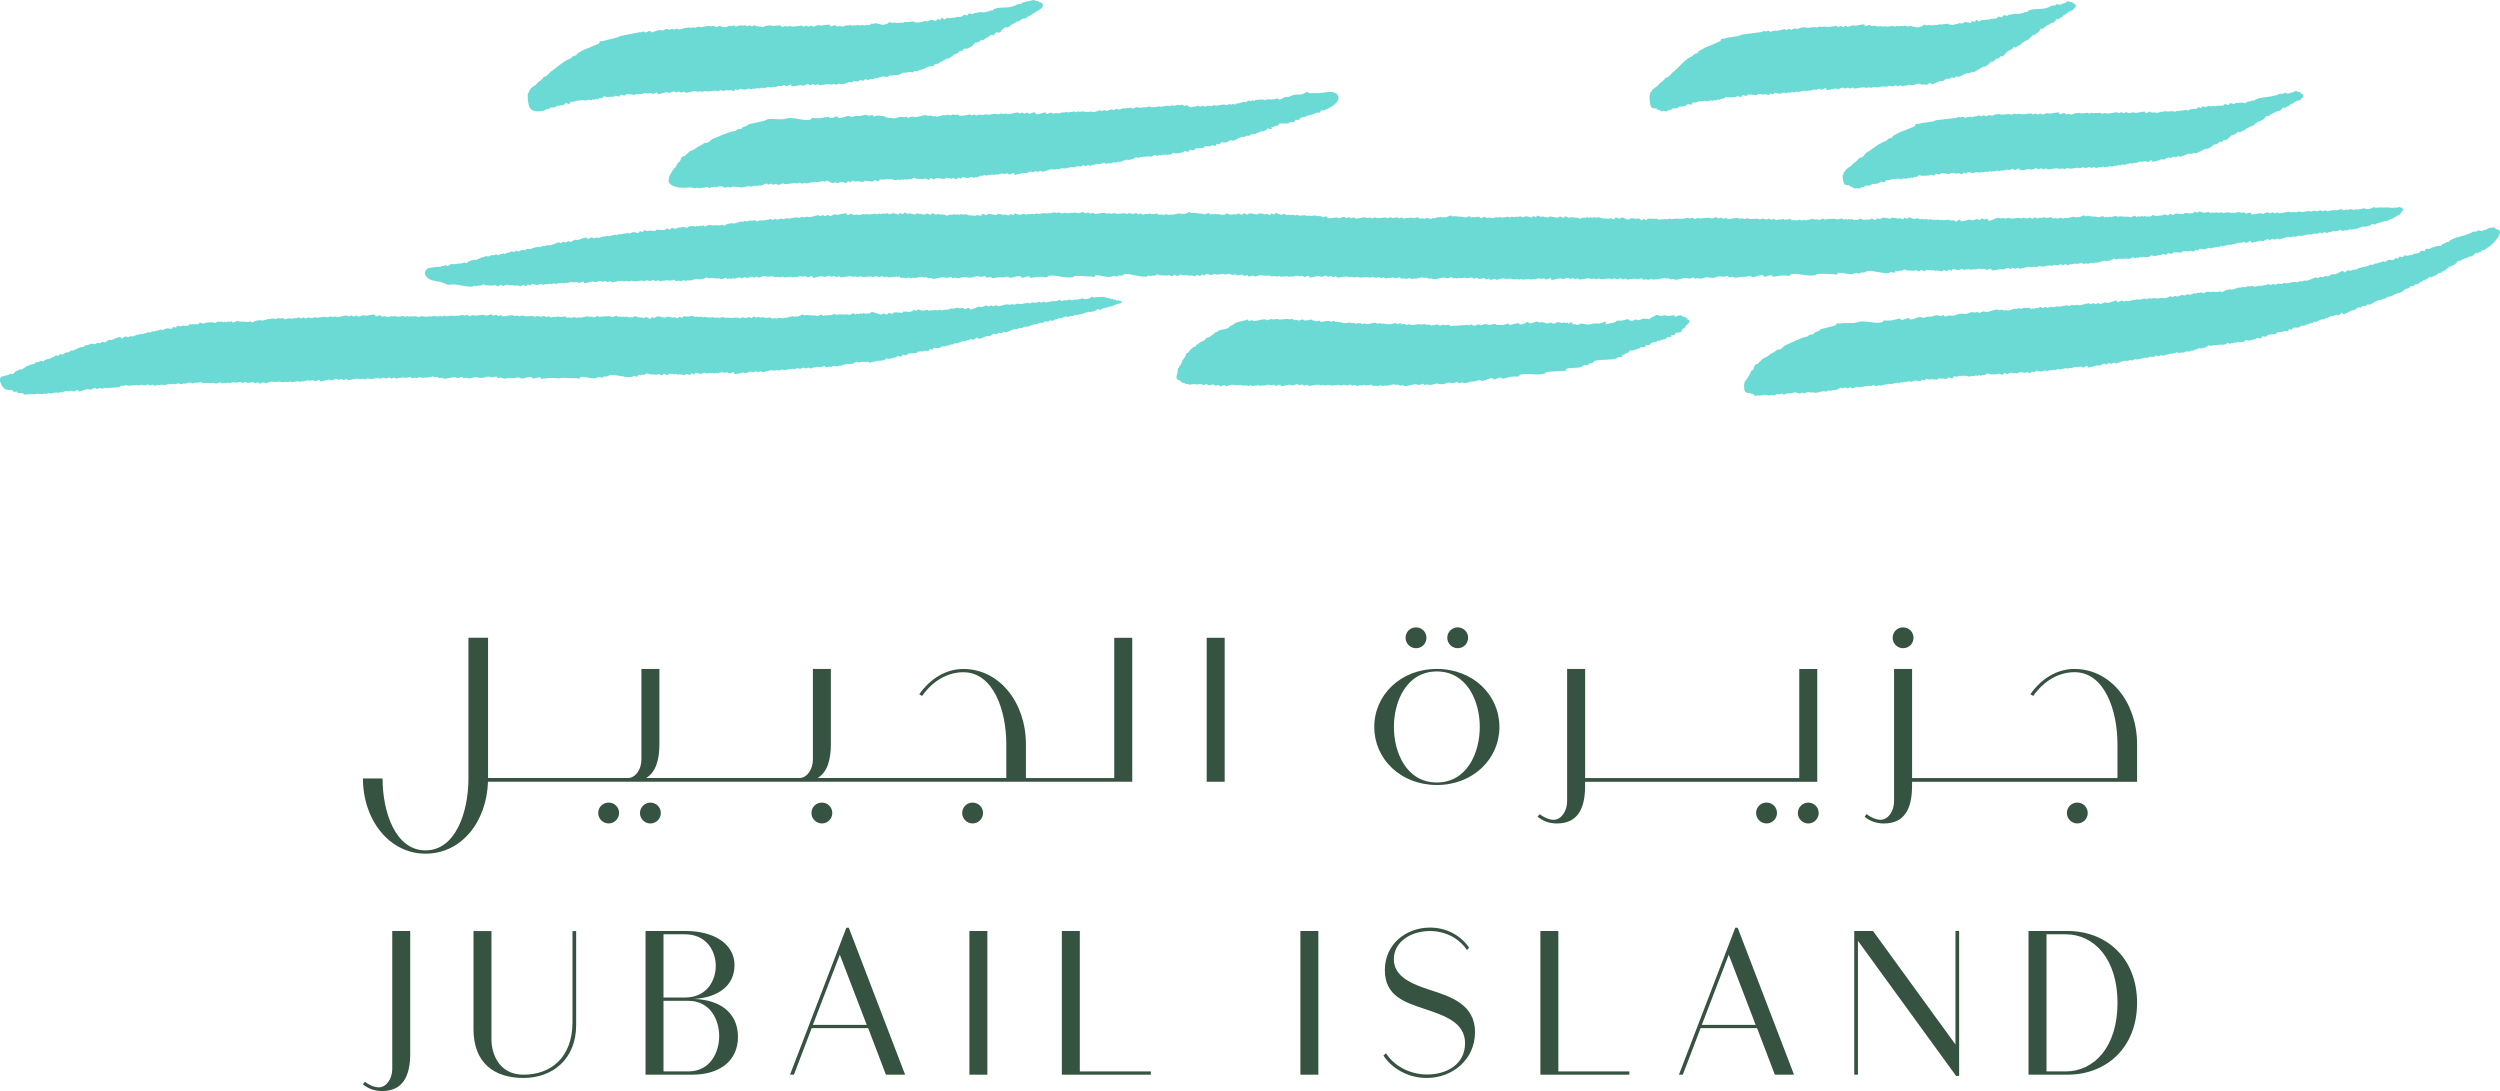 <?xml version="1.0" encoding="UTF-8"?>
<svg xmlns="http://www.w3.org/2000/svg" id="Layer_2" viewBox="0 0 952 415.46">
  <defs>
    <style>
      .cls-1 {
        fill: #6bdad5;
      }

      .cls-2 {
        fill: #365240;
      }
    </style>
  </defs>
  <g id="Layer_1-2" data-name="Layer_1">
    <g>
      <path class="cls-1" d="M172,108.3c2.73-.13,6.14,1.31,8.39.71l.32-.25c.19-.05.52.23.72.24.43.04.23-.19.48-.24.39-.07.73.07,1.21,0,.32-.05.78-.47.97-.48.34-.02.74.33,1.08.37.55.06,1.62.1,2.77.12.13,0,.13-.34.48-.24.42.11,1.02.5,1.44.48.2,0,.45-.58.61-.6.3-.03,1.21.64,1.44.49.38-.24.45-.48.96-.48.74,0,1.25.24,1.93.25.33,0,.47-.19.84-.12-.13-.02,0,.64.24.48.04-.03.08-.36.12-.36.41,0,.95.13,1.57.12.14,0,.61.31.72.24.39-.24.45-.45.97-.48.35-.02.73.38,1.09.37.38-.02.37-.58.6-.6.34-.04.74.41,1.08.37.19-.02.45-.59.6-.6.33-.03,1.83.66,2.29.37.37-.03,1.05-.48,1.36-.3.48.28.41.38.95.19.48-.17.43-.18.93-.09.45-.02,1.05-.19,1.51-.21.04,0,.18.2.38.19.21-.02.97-.49,1.13-.39.03.02.07.28.1.28.89-.03,1.85-.41,3.01-.41.12,0,.08.28.37.2.11-.03.78-.31.86-.25.62.42,1.85-.65,2.75-.18.45.24.6-.18,1.52-.13.24.02.37.41.74.41.28,0,1.36-.7,1.72-.5.09.05.08.56.16.57.81.12,2.17-.56,3.24-.63.73-.05.63.26,1.31.23.33-.01,1.03-.49,1.72-.5.3,0,.58.41.74.41.38,0,.76-.33,1.14-.34.32,0,.55.4.74.41.38.02.77-.36,1.15-.34.33.02.36.48.74.41,1.26-.08,2.74-.69,3.89-.52.13.02.1.21.37.2.48-.02.95-.22,1.52-.13.13.02.1.21.37.2.38-.02.76-.32,1.15-.33.45-.02.49.25,1.31.23.99,0,2.05-.41,3.03-.26.13.02.1.21.37.2.39,0,.76-.32,1.15-.33.43-.02.5.23,1.31.24.38,0,.77-.33,1.15-.33.33,0,.54.39.73.41.37.03.78-.37,1.15-.33.25.02.37.4.74.41.28,0,.58-.23.86-.25.41-.03.62.02,1.52-.13.09-.01.51-.21.58-.17.03.02.06.29.08.29.52-.02,1.02-.12,1.52-.13.23,0,.65-.31.86-.25.27.08.04.48.45.49.42,0,1.02-.13,1.52-.13.09,0,.09.27.37.2.36-.08.78-.33,1.15-.34.49,0,.52.22,1.31.24-.14,0,.05-.48.2-.37.03.02.05.28.08.29.11,0,.49-.23.57-.17.51.35,1.23-.32,2.38-.38.1,0,.5-.22.57-.16.7.48.39.14,1.6.15.42,0,.29-.03.92-.17.17-.04.77-.33,1.02-.5.34-.23.64.43,1.03.32,1.24-.38,2.19.18,3.47.04.71-.08.62.27,1.31.24.66-.03,1.2-.5,1.72-.5.16,0,.33.47.46.49.27.04.59-.27.86-.25,0,0,.42.1.54.17s.13.03.26-.05c.13-.09.34-.18.37-.19,0,0,.13.03.14.03s.12-.05.12-.05c.13.02.1.22.38.2.76-.09,1.24-.41,2.05-.48.2-.02.43.38.77.34.38-.04.74-.41,1.12-.44.33-.02.57.34.77.34.74,0,1.24-.55,2.05-.48.27.03.61.34.78.34.36.01.75-.47,1.11-.44.12,0,.41.45.51.45.67-.1,1.38-.52,2.02-.58.44-.04,1.05.16,1.6.2.54.03,1.02-.12,1.52-.1.44.01.87.26,1.3.27.45,0,1.06-.11,1.52-.1.04,0,.16.22.37.22.2,0,1-.42,1.16-.31.03.02.05.29.07.29.89.03,1.88-.28,3.04-.2.12.01.07.28.37.21.11-.02.78-.29.87-.23.6.44,1.87-.6,2.75-.12.45.25.61-.17,1.52-.1.24.02.36.42.73.43.27,0,1.37-.67,1.73-.46.09.05.07.56.16.58.8.14,2.18-.52,3.25-.56.73-.03.63.28,1.3.27.33,0,1.05-.47,1.73-.46.3,0,.57.42.73.42.38.02.77-.31,1.15-.31.32,0,.54.41.73.42.38.03.78-.34,1.16-.31.33.03.35.49.73.43,1.26-.05,2.75-.63,3.9-.43.13.02.1.21.37.21.48,0,.96-.19,1.52-.09.13.02.1.21.37.21.39,0,.77-.3,1.16-.31.45,0,.48.26,1.31.27.99.01,2.06-.36,3.04-.19.13.02.09.21.37.21.39,0,.77-.3,1.15-.31.44,0,.5.25,1.31.27.38.01.77-.31,1.15-.31.33,0,.53.41.73.43.37.03.79-.35,1.16-.31.25.02.35.41.73.42.29,0,.58-.22.87-.23.41-.02.62.03,1.52-.09.09-.01.52-.2.58-.16.02.02.05.29.08.29.23,0,.66-.28.87-.21.27.09.02.49.43.51.42.02,1.02-.09,1.52-.07.09,0,.09.27.36.22.36-.06.8-.29,1.16-.28.49.01.51.24,1.3.3-.14,0,.06-.48.22-.36.03.02.04.28.07.29.11.01.5-.2.58-.14.49.37,1.24-.27,2.4-.28.1,0,.5-.2.58-.14.68.52.38.16,1.59.23.42.02.37.48,1.02.37.17-.03.41-.16.58-.14.41.03.58.37,1.01.36,1.3-.02,2.56-.55,3.84-.63.71-.05.6.3,1.3.29.67,0,1.23-.45,1.74-.42.16,0,.3.48.43.51.26.05.6-.25.87-.21.48.06.92.08,1.3.29.77-.19,1.55-.38,2.32-.57.8.03,1.56.33,2.53.3.71-.02,1.45-.48,2.32-.57.62-.06.94.27,1.59.22.72.01,1.05-.26,1.77-.27.03,1.1,1.13.3,1.57.36.37.05.79.4,1.27.41.66.02,1.3-.26,2.06-.32.57-.05,1.01.07,1.52.07.57-.01,1.2-.32,1.77-.28.54.04.77.42,1.27.41,1.07-.02,2.72-.93,3.83-.59.11.03.32.54.39.55.82.1,1.87-.63,2.95-.46.15.02.27.52.39.55.16.05.43-.08.59-.09.85-.05,1.8-.23,2.7-.35.49,0,1.05.09,1.52.07.26-.02,1.34.27,1.52.11.43-.37.24-.63,1.58-.65,2.58-.05,5.77,1.2,8.36.61.31-.07.28-.31.41-.34,1.35-.38,4.12.16,6.48.09.29.03.83.3,1.12.22.13-.03.43-.66.52-.67,1.46-.12,3.66.69,5.31.66.73,0,.87-.36,1.65-.45.31-.03,1.25.46,1.49.3.05-.03.03-.37.08-.38.4-.07.99.04,1.57-.07.5-.1.73-.52,1.27-.53,2.73-.07,6.11,1.44,8.37.88.16-.04.1-.28.45-.3.19-.05.52.23.72.24.43.04.22-.19.48-.24.38-.07.73.07,1.2,0,.32-.05.78-.47.97-.48.34-.02.74.33,1.08.37.55.06,1.62.1,2.77.12.13,0,.13-.34.48-.24.41.11,1.02.5,1.44.48.2,0,.45-.59.61-.6.3-.03,1.21.64,1.44.49.38-.24.45-.48.97-.48.74,0,1.25.24,1.93.25.33,0,.47-.19.84-.12-.13-.02,0,.64.24.48.04-.03.08-.36.12-.36.42,0,.95.13,1.57.12.14,0,.61.31.72.24.4-.24.45-.45.97-.47.35-.02.73.38,1.08.36.39-.02.37-.58.6-.6.34-.04.74.41,1.08.37.19-.02.45-.59.61-.6.32-.03,1.83.66,2.29.37.37-.03,1.05-.48,1.36-.3.48.28.41.37.96.19.57,0,1.16-.22,2.1-.22.24,0,.29.21.36.21.77.01,1.28-.25,2.1-.22.21,0,.37.43.72.43.39.01.78-.3,1.16-.29.33.02.52.41.72.43.73.1,1.3-.4,2.1-.22.27.06.55.41.73.44.35.06.8-.37,1.16-.29.12.02.35.5.44.51.74.05,1.47-.7,2.1-.22.13.1.09.37.36.22.67-.09,1.39-.46,2.02-.51.44-.03,1.05.18,1.59.21.55.04,1.02-.1,1.52-.07.44.02.87.27,1.3.29.45.02,1.06-.1,1.52-.08.04,0,.16.22.36.22s1.01-.4,1.16-.29c.03.02.05.29.07.29.89.05,1.88-.26,3.04-.15.12.01.07.28.37.22.11-.02.79-.28.87-.22.6.44,1.87-.57,2.75-.08.45.26.61-.16,1.52-.08.24.02.36.43.73.44.27,0,1.38-.66,1.73-.44.09.05.06.56.14.58.8.15,2.19-.48,3.26-.51.73-.02.62.29,1.3.29.33,0,1.05-.45,1.74-.44.3,0,.56.43.73.43.38.02.78-.3,1.16-.29.32.01.54.42.73.44.37.03.78-.33,1.16-.29.33.03.34.5.73.44,1.26-.03,2.76-.59,3.91-.37.13.02.09.21.37.22.48,0,.96-.18,1.52-.08.12.02.09.22.36.22.39,0,.77-.29,1.16-.29.45,0,.48.27,1.3.29.99.02,2.07-.34,3.04-.15.12.02.09.21.36.21.39,0,.77-.29,1.16-.29.44,0,.5.26,1.31.29.38.02.78-.3,1.16-.29.33,0,.52.41.72.43.37.04.79-.34,1.16-.29.25.03.35.42.73.44.28.01.58-.21.87-.22.41-.01.62.04,1.52-.08.09,0,.52-.19.58-.15.02.02.05.29.07.29.52,0,1.02-.08,1.52-.08.23,0,.66-.29.87-.22.27.09.02.49.44.51.42.02,1.02-.09,1.52-.08.09,0,.09.27.36.21.36-.07.79-.3,1.16-.29.49,0,.51.24,1.3.29-.14,0,.25-.08.29-.07.11,0,.49-.21.58-.15.49.37,1.24-.27,2.39-.3.1,0,.51-.2.58-.14.69.51.38.16,1.59.21.42.02.37.48,1.02.36.17-.03.41-.16.58-.15.41.03.59.37,1.02.36,1.3-.02,2.55-.56,3.84-.66.71-.05.61.29,1.3.29.66,0,1.22-.46,1.74-.43.16,0,.31.48.44.5.26.05.6-.25.87-.22,0,0,.41.12.53.2.11.08.12.03.26-.05.14-.08.34-.17.37-.18,0,0,.13.03.13.03s.12-.05.12-.05c.13.03.09.22.37.21.57,0,1.16-.23,2.1-.25.24,0,.29.21.37.21.77,0,1.28-.27,2.1-.25.2,0,.38.42.73.42.38,0,.78-.32,1.16-.31.34.02.52.4.73.42.73.09,1.29-.41,2.09-.25.27.06.56.4.73.43.35.05.8-.38,1.15-.31.11.02.36.49.44.5.74.04,1.46-.73,2.09-.25.13.1.09.37.37.21.67-.1,1.38-.48,2.02-.54.44-.04,1.05.16,1.6.19.54.03,1.02-.12,1.52-.1.44.02.87.26,1.31.27.45.01,1.06-.11,1.52-.1.04,0,.16.22.36.21.21,0,1.01-.42,1.16-.31.03.02.05.29.08.29.89.03,1.88-.28,3.04-.2.12.01.08.28.37.21.11-.02.78-.29.86-.23.61.44,1.87-.6,2.75-.12.45.25.61-.17,1.52-.1.24.02.36.42.73.42.27,0,1.37-.67,1.73-.47.09.05.07.56.16.58.8.13,2.18-.52,3.25-.56.74-.03.63.28,1.31.27.33,0,1.04-.47,1.73-.46.3,0,.57.41.73.42.38.02.77-.31,1.15-.31.33,0,.55.41.73.42.38.03.78-.34,1.16-.31.33.03.35.49.73.43,1.26-.05,2.75-.63,3.9-.43.13.02.1.21.37.21.48-.01.96-.2,1.52-.1.13.02.09.21.37.21.39,0,.77-.3,1.16-.31.45-.01.48.26,1.31.27.99.01,2.06-.37,3.04-.19.13.02.09.21.36.2.39,0,.77-.3,1.16-.31.43,0,.5.25,1.31.27.38.01.77-.31,1.16-.31.33,0,.53.41.73.42.37.03.79-.35,1.16-.31.25.03.35.41.73.42.28,0,.58-.22.86-.23.41-.02.62.03,1.52-.1.09-.02.52-.2.58-.16.03.02.05.29.08.29.52,0,1.02-.09,1.52-.1.23,0,.66-.3.87-.23.27.09.03.48.44.5.42.02,1.02-.11,1.52-.1.09,0,.09.27.37.21.36-.08.79-.31,1.16-.31.49,0,.51.23,1.31.27-.14,0,.05-.48.21-.37.03.02.04.28.08.29.11,0,.49-.22.57-.16.5.36,1.24-.29,2.39-.33.1,0,.5-.2.58-.15.7.5.38.15,1.6.19.42.02.38.48,1.02.35.17-.04.4-.17.57-.16.41.02.59.36,1.02.34,1.3-.04,2.55-.6,3.83-.71.71-.06.61.28,1.31.27.67-.02,1.22-.48,1.73-.46.16,0,.32.48.45.5.27.05.59-.26.86-.23.48.05.93.06,1.31.27.77-.2,1.54-.41,2.3-.62.8.02,1.57.3,2.54.25.71-.04,1.44-.51,2.31-.62.61-.08.95.26,1.59.18.72,0,1.05-.28,1.76-.31.05,1.1,1.14.27,1.57.33.37.05.8.38,1.28.38.66,0,1.3-.28,2.06-.36.57-.06,1.01.05,1.52.03.57-.02,1.19-.34,1.77-.31.53.03.77.4,1.28.38,1.07-.04,2.7-.98,3.82-.67.1.03.33.53.4.54.82.09,1.85-.67,2.94-.52.16.02.28.51.4.54.16.04.43-.09.59-.1.85-.06,1.79-.27,2.69-.41.49,0,1.05.07,1.51.04.27-.02,1.34.24,1.52.08.42-.38.23-.63,1.56-.69,2.58-.1,5.8,1.08,8.38.44.31-.07.28-.32.4-.35,1.35-.41,4.13.08,6.48-.04.3.02.84.28,1.12.2.13-.04.41-.67.5-.69,1.45-.15,3.67.61,5.33.55.72-.02.87-.38,1.63-.49.31-.04,1.26.43,1.5.27.05-.03.02-.37.07-.38.41-.08.99.02,1.57-.11.5-.11.72-.53,1.26-.56,2.73-.13,6.14,1.31,8.39.71.16-.04.09-.28.44-.31.3-.02,1.27.43,1.5.26.13-.06.1-.69.24-.72.19-.04.52.23.72.24.43.04.23-.19.48-.24.38-.07.73.07,1.2,0,.32-.05.78-.47.97-.48.34-.02.74.33,1.08.36.55.06,1.62.1,2.77.13.13,0,.13-.34.48-.24.41.11,1.02.49,1.44.48.2,0,.45-.59.61-.6.3-.03,1.21.64,1.44.48.38-.24.45-.48.96-.48.74,0,1.25.24,1.93.25.33,0,.47-.19.84-.12-.13-.03,0,.63.24.48.04-.03.08-.36.12-.36.41,0,.95.13,1.57.12.14,0,.61.31.72.24.4-.24.45-.44.97-.48.35-.02.73.38,1.08.37.39-.02.37-.58.61-.6.34-.04.74.41,1.08.36.19-.02.45-.58.61-.6.32-.03,1.83.66,2.29.37,0,0,1.05-.48,1.36-.3.48.28.41.37.94.19.48-.16.43-.18.93-.08l.55-.09h.31c.12,0,.26.28.56.23.11-.02.79-.28.87-.22.6.44,1.88-.57,2.75-.07.45.26.61-.16,1.52-.07.24.02.36.43.73.44.27,0,1.38-.65,1.74-.44.08.05.05.56.14.58.8.15,3.25-.5,3.25-.5.73-.09.65.23,1.32.17.33-.03,1-.55,1.69-.6.3-.02.6.37.76.37.38-.02.75-.37,1.13-.4.32-.02.57.37.76.37.37,0,.75-.4,1.12-.4.33,0,.39.46.77.37,1.25-.15,2.69-.84,3.86-.73.13.02.11.21.38.18.47-.05.94-.27,1.51-.21.13,0,.11.2.38.18.38-.04.74-.36,1.13-.4.45-.05.5.22,1.33.16.99-.07,2.03-.52,3.01-.43.13.01.11.21.38.18.39-.03.74-.36,1.12-.4.44-.04.52.21,1.33.17.38-.02.74-.37,1.13-.4.33-.02.56.36.76.37.37,0,.76-.41,1.13-.4.25,0,.39.38.76.37.29-.02.56-.27.84-.3.4-.05.62-.02,1.51-.21.09-.02.5-.24.57-.2.03.02.08.29.1.28.52-.05,1.02-.17,1.51-.22.22-.02.63-.34.84-.3.27.07.06.48.48.47.42-.02,1.01-.19,1.51-.21.09,0,.11.26.38.18.35-.1.77-.37,1.13-.4.49-.04.53.19,1.32.17-.13,0,.02-.48.19-.38.03.02.06.28.1.28.11,0,.47-.25.56-.2.53.32,1.21-.38,2.36-.51.1-.01.48-.24.56-.2.73.44.39.12,1.61.07.42-.02.29-.05.91-.23.16-.05.75-.38.98-.56.32-.25.66.4,1.05.25,1.2-.49,2.2-.02,3.46-.28.7-.15.64.21,1.33.12.66-.09,1.15-.61,1.67-.65.16-.02.37.44.5.44.27.02.56-.32.83-.33,0,0,.43.06.55.12s.13.02.25-.08c.12-.1.31-.21.35-.23,0,0,.13.02.14.02,0,0,.12.01.12.01.13.01.12.21.39.17h.07s.3-.29.3-.29c.19-.07.56.18.76.18.43,0,.34.02.59-.05.37-.11.59.03,1.05-.08.31-.08.72-.55.91-.58.34-.06.77.25,1.12.25.55,0,1.61-.32,2.76-.41.13,0,.09-.47.45-.41.42.07,1.06.38,1.48.33.2-.03.38-.63.54-.67.3-.06,1.27.51,1.49.33.35-.28.39-.52.91-.58.74-.08,1.27.11,1.94.04.33-.03.89.11,1.11-.07.04-.03.04-.37.08-.37.41-.05.96.03,1.57-.05.14-.02.64.25.74.16.37-.28.41-.17.92-.26.35-.06.77.3,1.12.25.38-.06.3-.61.54-.66.34-.07.78.33,1.12.25.19-.04.39-.63.54-.66.32-.07,1.89.46,2.32.12.37-.07,1-.59,1.32-.45.51.23.45.33.96.09.45-.21.41-.22.91-.18.45-.07,1.02-.3,1.48-.37.04,0,.2.18.4.15.2-.04.91-.59,1.08-.51.03.01.1.27.13.27.88-.13,1.8-.61,2.95-.73.12,0,.11.27.39.16.11-.04.74-.39.83-.34.66.35,1.77-.84,2.72-.47.48.19.58-.25,1.49-.29.24,0,.41.37.78.33.27-.03,1.27-.84,1.66-.68.09.03.14.55.23.56.81.1,3.22-.69,3.22-.69.72-.13.66.19,1.33.09.33-.05.97-.6,1.65-.69.3-.04.62.34.78.32.38-.04.72-.41,1.1-.46.32-.04.59.34.78.32.38-.02.73-.44,1.1-.46.33-.02.41.44.78.32,1.24-.22,2.64-.99,3.81-.95.13,0,.12.2.39.16.47-.08.92-.32,1.49-.3.13,0,.12.2.39.16.38-.06.72-.41,1.1-.46.44-.07.51.19,1.33.09.98-.12,2-.64,2.98-.6.13,0,.12.2.39.16.38-.05.72-.4,1.1-.46.43-.06.53.18,1.34.09.38-.04.72-.41,1.1-.46.32-.04.58.33.77.32.37-.02.73-.45,1.1-.46.25,0,.41.36.78.32.28-.03.55-.3.82-.35.4-.07.62-.05,1.49-.3.09-.02.48-.27.55-.23.03.02.09.28.11.28.51-.08,1.01-.23,1.49-.3.22-.03.61-.38.82-.34.28.05.09.48.51.44.42-.04.99-.24,1.49-.3.09-.02.13.25.39.16.34-.12.74-.41,1.1-.46.49-.06.54.16,1.33.09-.14.01,0-.48.16-.39.03.02.08.28.11.28.11,0,.46-.28.55-.23.54.29,1.18-.45,2.32-.65.09-.02.47-.27.55-.23.75.4.4.1,1.61-.02.42-.04.28-.06.9-.28.16-.06.72-.42.95-.61.31-.27.69.36,1.05.2l.12-.03c1.03-.78,2.12-.59,3.27-1.17.64-.32.67.04,1.32-.23l.12-.09c.3-.15.55-.16.82-.29.13-.06.15-.17.31-.22l.17-.02c.16-.09.41-.14.65-.27.05-.03.3,0,.34-.05.11-.17.09-.27.29-.38.14-.08.37,0,.51-.07.15-.09.03-.3.12-.36.12-.09.37.01.5-.07.07-.05.06-.32.12-.36.12-.08.86-.11.98-.32.09-.14.1-.51.24-.57.23-.1.24-.05.31-.29.06-.22.05-.2.21-.36.17-.16.3-.35.39-.56.14-.34-.26-.3-.44-.45-.08-.07-.16-.25-.26-.29-.15-.07-.31.04-.47-.04-.17-.08-.12-.16-.34-.17-.45-.02-.65.23-1.04.37,0-.08-.02-.16-.03-.25-.05,0-.11,0-.16,0-.24.03-.49.15-.73.17,0,0-1.26.02-1.54-.02-.09-.01-.18-.04-.27-.08-.05-.02-.11-.05-.16-.05h-.1c-.7.06-.61-.06-1.32.04-1.27.17-2.24-.24-3.47.16-.38.13-.7-.53-1.04-.29-.24.17-.83.48-1,.53-.63.16-.5.19-.92.2-1.22.02-.89.13-1.6-.34-.08-.05-.47.17-.57.18-1.15.09-1.85.55-2.37.21-.08-.05-.28.08-.36.11-.11.05-.22.06-.33.09-.12.03-.17.08-.29.08-.17-.01-.34-.04-.51-.1-.23-.09-.43-.23-.69-.22-.36.02-.79.27-1.14.36-.27.08-.28-.2-.37-.19-.5.01-1.09.27-1.52.28-.41,0-.19-.41-.47-.48-.21-.05-.63.26-.85.27-.49.03-1,.25-1.52.29-.02,0-.06-.27-.09-.29-.06-.04-.48.16-.57.18-.9.17-1.11.13-1.51.17-.28.03-.57.27-.85.27-.37,0-.5-.37-.75-.39-.37-.03-.77.38-1.14.36-.2,0-.42-.4-.74-.39-.38.02-.76.36-1.14.37-.81.01-.89-.23-1.32-.21-.38.02-.75.34-1.14.36-.27.02-.24-.17-.37-.19-.98-.13-2.04.3-3.03.34-.82.03-.87-.23-1.32-.2-.38.02-.75.34-1.14.36-.27.02-.25-.18-.37-.19-.57-.07-1.04.14-1.51.17-.27.01-.25-.18-.38-.2-1.16-.15-2.62.5-3.88.61-.37.09-.42-.38-.75-.39-.37-.01-.76.37-1.14.36-.19,0-.43-.4-.75-.39-.38.02-.76.36-1.14.37-.16,0-.45-.4-.75-.39-.69.03-1.37.53-1.71.55-.67.04-.59-.27-1.32-.21,0,0-2.48.58-3.27.4-.09-.02-.05-.53-.13-.59-.35-.23-1.47.4-1.75.38-.37-.02-.48-.43-.71-.46-.91-.11-1.08.3-1.52.03-.86-.53-2.17.45-2.75-.01-.08-.06-.77.17-.87.19-.3.05-.24-.21-.36-.23-1.16-.08-2.15.23-3.04.2-.03,0-.05-.27-.08-.29-.15-.11-.95.31-1.15.31-.2,0-.33-.21-.37-.22-.46-.01-1.06.12-1.52.12-.49-.14-.45-.12-.94.01-.54.15-.46.06-.93-.25-.29-.2-1,.2-1.38.21-.48.26-1.93-.54-2.26-.53-.16,0-.45.55-.64.56-.34.02-.71-.45-1.06-.44-.24.01-.26.57-.64.56l-.08.03c-.52.05-.55-.06-.94.2-.11.08-.59-.22-.73-.21-.62.03-1.16-.08-1.57-.05-.04,0-.06.34-.1.37-.23.16-.78,0-1.11,0-.68.02-1.2-.2-1.94-.17-.52.02-.57.27-.94.52-.23.16-1.17-.47-1.47-.42-.16.02-.38.61-.58.63-.42.03-1.04-.33-1.46-.42-.36-.09-.35.38-.48.38-1.16.02-2.23.27-2.78.23-.34-.02-.76-.35-1.1-.32-.19.02-.63.46-.94.52-.47.09-.68-.07-1.06.02-.26.06-.16.03-.59.01-.2,0-.56-.28-.74-.23l-.32.26h-.07c-.27.02-.25-.17-.37-.19,0,0-.11-.02-.11-.02s-.14-.02-.14-.02c-.03.01-.23.12-.36.2-.13.09-.14.13-.26.06-.12-.07-.54-.16-.54-.16-.27-.02-.59.3-.85.27-.13-.02-.31-.48-.47-.48-.52,0-1.05.49-1.71.55-.7.05-.61-.3-1.32-.2-1.28.17-2.24-.36-3.47.05-.38.12-.7-.53-1.04-.29l-1.57.41c-.27.01-.24-.18-.37-.21,0,0-.11.05-.12.05,0,0-.13-.03-.13-.03-.03.01-.23.11-.37.19-.13.08-.14.13-.26.05-.11-.08-.53-.18-.53-.18-.27-.03-.6.28-.86.23-.13-.02-.29-.49-.44-.5-.52-.01-1.06.45-1.73.47-.69.02-.6-.33-1.31-.26-1.28.12-2.22-.46-3.47-.1-.39.11-.68-.56-1.02-.34-.25.16-.86.45-1.02.48-.64.13-.5.17-.93.16-1.22-.04-.91.31-1.6-.19-.07-.05-.48.15-.58.16-1.15.04-1.88.69-2.38.34-.09-.06-.47.17-.58.16-.03,0-.05-.27-.08-.29-.16-.12-.35.36-.21.36-.8-.04-.82-.27-1.31-.27-.37,0-.8.24-1.15.31-.27.06-.27-.21-.37-.21-.5,0-1.1.12-1.52.1-.41-.02-.17-.42-.45-.5-.21-.06-.64.23-.86.23-.49,0-1,.09-1.52.1-.02,0-.05-.27-.08-.29-.06-.04-.49.14-.58.16-.9.13-1.11.08-1.52.1-.28.01-.58.24-.86.23-.38,0-.48-.39-.73-.42-.37-.04-.79.57-1.16.54-.2-.02-.4-.42-.73-.42-.38,0-.77.32-1.15.31-.81-.02-.87-.27-1.31-.27-.38,0-.76.31-1.15.31-.27,0-.24-.18-.37-.2-.98-.17-2.05.21-3.04.2-.82,0-.86-.27-1.31-.27-.39,0-.77.3-1.16.31-.27,0-.24-.19-.37-.21-.56-.09-1.04.09-1.52.1-.27,0-.24-.19-.37-.21-1.15-.2-2.64,1.07-3.9,1.12-.38.07-.41-.74-.73-.77-.37-.03-.78.34-1.16.31-.19-.01-.41-.42-.73-.42-.38,0-.77.67-1.15.66-.16,0-.43-.42-.73-.42-.69,0-1.4.46-1.73.47-.68.01-.57-.3-1.31-.27,0,0-2.49.81-3.28.6-.09-.02-.02-.53-.1-.59-.34-.24-1.49.79-1.77.76-.37-.04-.46-.44-.69-.49-.9-.16-1.09.25-1.52-.04-.84-.57-2.19.35-2.75-.14-.08-.06-.77.14-.88.15-.3.04-.23-.22-.35-.24,0,0-2.15.14-3.04.07-.03,0-.04-.27-.06-.29-.15-.12-.96.27-1.17.26-.2,0-.32-.23-.35-.23-.46-.03-1.07.07-1.52.05-.48-.16-.44-.14-.93-.03-.55.12-.47.04-.92-.29-.28-.21-1.01.16-1.38.15-.49.24-1.91-.62-2.23-.63-.15.02-.42.57-.62.59-.34.04-.73-.41-1.08-.38-.24.02-.23.58-.62.59-.35,0-.72-.4-1.08-.38-.52.02-.55-.09-.94.14-.11.07-.58-.25-.72-.26-.62,0-1.15-.15-1.57-.15-.04,0-.09.33-.13.36-.24.15-.78-.05-1.11-.07-.68-.02-1.18-.27-1.92-.28-.52,0-.59.23-.98.46-.24.15-1.13-.19-1.44-.17-.16.02-.42.59-.62.6-.42,0-1.02-.39-1.44-.51-.35-.11-.37.36-.5.35-1.16-.05-2.24.14-2.79.07-.34-.04-.73-.4-1.08-.38-.19,0-.65.42-.97.46-.48.05-.67-.11-1.06-.05-.26.04-.16.02-.59-.02-.2-.02-.54-.31-.73-.27l-.33.24h-.07c-.27,0-.24-.19-.37-.21,0,0-.1-.03-.11-.03s-.13-.03-.13-.03c-.04.01-.24.1-.38.19-.14.08-.15.12-.26.05-.12-.08-.53-.19-.53-.19-.27-.03-.6.27-.87.22-.12-.02-.28-.5-.44-.5-.52-.02-1.07.43-1.73.44-.7,0-.59-.34-1.3-.28-1.28.09-2.22-.03-3.47.3-.39.1-.67-.57-1.02-.35-.25.16-.86.43-1.03.47-.64.12-.51-.18-.93-.2-1.22-.05-.91.3-1.59-.21-.07-.05-.48.15-.58.15-1.15.02-1.89.67-2.39.3-.08-.06-.47.16-.58.15-.03,0-.05-.27-.07-.29-.16-.12-.35.36-.22.36-.8-.05-.81-.28-1.3-.28-.36,0-.8.23-1.16.29-.27.06-.27-.21-.36-.21-.5-.02-1.1.1-1.52.08-.41-.02-.17-.42-.44-.51-.21-.06-.64.22-.87.22-.49,0-1,.08-1.52.08-.02,0-.05-.27-.07-.29-.06-.05-.49.14-.58.15-.91.12-1.11.06-1.52.08-.28,0-.58.23-.87.22-.38-.02-.48-.4-.73-.43-.37-.05-.79.34-1.16.3-.19-.02-.39-.42-.72-.43-.38,0-.78.31-1.16.3-.81-.03-.87-.29-1.31-.29-.39,0-.77.3-1.16.3-.27,0-.24-.19-.36-.21-.97-.19-2.05.07-3.04.04-.82-.02-.86-.29-1.3-.28-.38,0-.77.29-1.16.3-.27,0-.23-.2-.36-.22-.56-.1-1.04.07-1.52.08-.27,0-.24-.19-.37-.22-1.15-.21-2.64.35-3.91.39-.38.06-.4-.4-.73-.44-.37-.04-.78.33-1.16.3-.19-.02-.4-.42-.73-.43-.38,0-.77.31-1.16.3-.16,0-.43-.42-.73-.43-.69-.01-1.4.44-1.73.45-.68,0-.57-.3-1.3-.28l-3.23.27c-.09-.02-.41-.04-.54-.16-.23-.2-1.1.38-1.37.38-.37,0-.5-.4-.73-.42-.91-.07-1.06.35-1.52.1-.89-.48-2.15.56-2.75.12-.08-.06-.76.21-.86.23-.29.06-.25-.2-.37-.21-1.16-.02-2.13.23-3.02.24-.03,0-.06-.27-.09-.29-.16-.1-.93.36-1.14.37-.2.02-.34-.19-.38-.2-.46.01-1.06.17-1.51.19-.5-.11-.45-.1-.93.06-.54.18-.46.08-.94-.21-.3-.18-.99-.09-1.37-.07,0,0-1.96-.1-2.28-.07-.15.02-.42.57-.62.59-.34.03-.73-.53-1.08-.5-.24.02-.23.58-.62.59-.35,0-.72-.74-1.08-.73-.52.02-.55-.09-.94.14-.11.07-.58-.14-.72-.14-.62,0-1.15-.15-1.57-.15-.04,0-.09.33-.13.36-.24.15-.78.17-1.11.16-.68-.02-1.18-.72-1.92-.74-.52,0-.59.23-.98.46-.24.15-1.13-.54-1.44-.52-.16.02-.42.7-.62.71-.43,0-1.02-.29-1.44-.41-.35-.11-.36.23-.49.23-1.16-.05-2.22-.11-2.77-.18-.34-.04-.73-.4-1.08-.38-.19,0-.65.09-.97.13-.48.05-.82-.21-1.21-.14-.26.05-.05.28-.48.23-.2-.02-.53-.3-.72-.26l-.04.03-.33.24c-.19.04-.51-.25-.71-.27-.43-.05-.23.18-.49.22-.39.06-.73-.09-1.21-.05-.32.04-.79.44-.98.45-.35,0-.73-.35-1.07-.4-.55-.08-1.61-.16-2.77-.22-.13,0-.14.33-.49.22-.41-.13-1-.53-1.43-.54-.2,0-.47.57-.63.58-.3.02-1.19-.68-1.43-.54-.39.23-.46.46-.98.45-.74-.03-1.24-.28-1.92-.31-.33-.02-.86-.23-1.11-.09-.04.02-.1.36-.13.36-.42-.01-.95-.16-1.56-.18-.14,0-.6-.34-.71-.27-.4.23-.43.12-.95.12-.35,0-.72-.4-1.07-.4-.39,0-.39.56-.62.58-.34.02-.73-.43-1.07-.4-.19.02-.47.57-.62.58-.33.02-1.8-.73-2.27-.45-.38.02-1.07.44-1.37.26-.48-.3-.4-.39-.94-.22-.48.15-.44.16-.93.05-.45,0-1.05.15-1.52.16-.04,0-.17-.21-.37-.2-.2.01-.99.46-1.14.35-.03-.02-.06-.29-.09-.29-.9,0-1.87.35-3.03.31-.12-.01-.07-.28-.37-.22-.11.02-.78.28-.87.22-.6-.45-1.87.58-2.75.08-.45-.25-.61.16-1.52.08-.24-.02-.36-.43-.73-.44-.27,0-1.38.66-1.73.44-.08-.05-.06-.56-.15-.58l-.63.31c-.27,0-.24-.19-.37-.21,0,0-.11.05-.12.05,0,0-.13-.03-.13-.03-.03.01-.23.11-.37.19-.13.08-.14.13-.26.05-.11-.08-.53-.18-.53-.18-.27-.03-.6.28-.86.23-.13-.02-.29-.49-.45-.49-.52-.02-1.06.45-1.73.47-.7.02-.6-.33-1.31-.27-1.28.12-2.22-.46-3.47-.1-.39.11-.68-.56-1.02-.34-.25.16-.85.44-1.02.48-.64.13-.51.17-.93.16-1.22-.04-.91.31-1.6-.19-.07-.05-.48.15-.58.15-.54.02-1.03.2-1.55.35-.31.09-.76.18-.98-.13-.16.13-.31.29-.46.43-.04.04-.08.08-.13.09-.13.03-.19-.1-.29-.14-.11-.05-.27-.05-.39-.09-.25-.08-.49-.2-.76-.2-.37,0-.8.24-1.16.31-.27.06-.27-.21-.36-.21-.5,0-1.1.12-1.52.1-.41-.02-.18-.41-.44-.5-.21-.06-.64.23-.86.23-.5.01-1,.09-1.52.11-.02,0-.05-.27-.08-.29-.06-.04-.49.14-.58.16-.9.13-1.11.08-1.52.1-.28.02-.58.24-.86.23-.38,0-.48-.39-.73-.42-.37-.04-.78.34-1.15.31-.2-.02-.4-.42-.73-.42-.38,0-.77.32-1.16.31-.81-.02-.87-.27-1.31-.27-.38,0-.76.31-1.15.31-.27,0-.24-.19-.36-.2-.98-.17-2.05.21-3.04.2-.82,0-.86-.27-1.31-.26-.38,0-.77.3-1.15.31-.27,0-.24-.19-.37-.21-.56-.09-1.04.09-1.52.1-.27,0-.24-.19-.37-.21-1.15-.2-2.64.39-3.9.44-.38.07-.41-.4-.73-.42-.38-.03-.78.34-1.16.31-.19-.01-.41-.41-.73-.42-.38,0-.77.32-1.15.31-.16,0-.43-.42-.73-.42-.69,0-1.4.47-1.73.47-.68.01-.57-.3-1.31-.27,0,0-2.5.47-3.28.26-.09-.03-.02-.54-.1-.59-.34-.24-1.49.33-1.76.3-.37-.04-.46-.45-.69-.49-.9-.15-1.09.25-1.52-.04-.84-.56-2.19.35-2.75-.13-.08-.07-.77.14-.88.15-.3.04-.23-.22-.34-.24-1.16-.13-2.16.14-3.05.07-.03,0-.04-.27-.07-.29-.14-.12-.96.27-1.16.26-.2,0-.32-.23-.36-.23-.46-.03-1.07.07-1.52.05-.48-.16-.44-.14-.93-.03-.55.12-.47.04-.92-.3-.28-.21-1.01.16-1.39.15-.49.24-1.91-.62-2.23-.62-.16.02-.42.57-.62.59-.34.03-.73-.42-1.08-.38-.24.02-.23.58-.62.59-.35.01-.72-.4-1.08-.38-.52.02-.55-.09-.94.14-.11.07-.58-.25-.72-.26-.62,0-1.15-.15-1.57-.15-.04,0-.09.34-.13.36-.24.15-.78-.05-1.11-.07-.68-.02-1.18-.27-1.92-.28-.52,0-.59.23-.98.46-.24.14-1.13-.54-1.44-.51-.16.02-.42.59-.62.59-.42,0-1.02-.39-1.44-.51-.35-.11-.37.36-.5.35-1.16-.05-2.24.14-2.79.07-.34-.05-.73-.4-1.08-.38-.19,0-.65.42-.97.46-.48.06-.67-.11-1.06-.05-.26.05-.16.02-.6-.02-.2-.02-.54-.31-.73-.27l-.33.24h-.07c-.27,0-.24-.19-.37-.22,0,0-.1-.03-.11-.03,0,0-.13-.03-.13-.03-.04,0-.24.1-.38.18-.14.08-.15.13-.26.05-.11-.08-.53-.19-.53-.19-.27-.03-.6.27-.87.22-.13-.02-.28-.5-.44-.5-.52-.02-1.07.43-1.73.44-.7,0-.59-.34-1.3-.28-1.29.09-2.22-.49-3.47-.16-.39.11-.67-.57-1.02-.35-.26.16-.86.43-1.03.47-.64.12-.51.16-.93.14-1.22-.05-.91.3-1.59-.21-.07-.05-.48.14-.58.15-1.15.02-1.89.66-2.39.3-.08-.06-.47.16-.58.15-.04,0-.05-.27-.07-.29-.16-.12-.35.35-.22.36-.8-.05-.81-.27-1.3-.28-.37,0-.8.23-1.16.3-.28.06-.27-.21-.36-.21-.5-.02-1.1.1-1.52.08-.41-.02-.17-.41-.44-.51-.21-.06-.64.22-.87.22-.49,0-1,.08-1.52.08-.02,0-.05-.27-.07-.29-.06-.05-.49.14-.58.15-.91.12-1.11.07-1.52.08-.28.01-.58.23-.87.22-.38-.02-.48-.4-.73-.43-.37-.05-.79.34-1.16.3-.2-.02-.39-.43-.72-.43-.38,0-.78.31-1.16.3-.81-.03-.87-.28-1.31-.28-.38,0-.77.3-1.15.3-.27,0-.24-.19-.36-.21-.97-.19-2.05.18-3.04.16-.82-.02-.86-.29-1.3-.28-.39,0-.77.29-1.16.3-.27,0-.23-.19-.36-.21-.56-.1-1.04.08-1.52.08-.27,0-.23-.19-.36-.22-1.15-.21-2.64.35-3.9.38-.38.06-.4-.4-.73-.43-.37-.04-.78.33-1.16.3-.19-.02-.41-.42-.73-.43-.38,0-.78.31-1.16.29-.16,0-.43-.42-.73-.43-.69-.02-1.4.45-1.73.45-.68,0-.57-.3-1.3-.28l-3.23.27c-.09-.02-.41-.05-.54-.16-.23-.2-1.1.26-1.37.26-.37,0-.5-.4-.73-.42-.91-.07-1.06.35-1.52.1-.88-.48-2.14.56-2.75.12-.08-.06-.76.21-.86.24-.3.06-.25-.2-.37-.21-1.16-.03-2.13.34-3.02.35-.03,0-.06-.27-.09-.28-.16-.1-.93.35-1.14.37-.2.02-.34-.19-.38-.19-.46,0-1.06.16-1.51.19-.5-.11-.45-.1-.93.06-.53.18-.46.08-.94-.21-.3-.18-.99.25-1.37.28-.47.28-1.96-.44-2.28-.42-.16.02-.42.57-.62.59-.34.03-.73-.42-1.08-.38-.24.02-.23.58-.62.59-.35.01-.72-.4-1.08-.38-.52.02-.55-.09-.94.14-.11.07-.58-.25-.72-.26-.62,0-1.15-.15-1.57-.15-.04,0-.09.33-.13.36-.24.15-.78-.06-1.11-.07-.68-.02-1.18-.27-1.92-.29-.52,0-.59.23-.97.46-.24.15-1.13-.54-1.44-.51-.16.02-.42.7-.62.7-.42,0-1.02-.06-1.43-.18-.35-.11-.36.23-.49.23-1.16-.05-2.22-.11-2.77-.18-.34-.05-.73-.4-1.08-.39-.19,0-.65.09-.97.13-.48.05-.82-.21-1.21-.14-.26.04-.05.27-.48.23-.2-.02-.53-.3-.72-.26l-.04.02-.33.24c-.19.04-.51-.24-.71-.27-.43-.05-.23.18-.49.22-.39.06-.73-.09-1.2-.05-.32.04-.79.45-.98.45-.34,0-.73-.35-1.07-.4-.55-.08-1.61-.16-2.76-.22-.13,0-.14.34-.49.22-.41-.13-1-.53-1.42-.54-.2,0-.47.57-.63.59-.3.02-1.19-.68-1.43-.54-.39.22-.46.46-.98.45-.74-.03-1.24-.29-1.92-.31-.33-.02-.87-.23-1.11-.09-.04.02-.1.36-.13.36-.42,0-.95-.16-1.57-.18-.14,0-.6-.33-.71-.27-.4.23-.43.11-.95.13-.35,0-.72-.41-1.07-.4-.39,0-.39.56-.62.58-.34.03-.73-.43-1.07-.4-.19.02-.47.57-.62.58-.33.02-1.8-.73-2.28-.45-.38.02-1.07.44-1.37.25-.48-.3-.4-.39-.94-.22-.48.15-.44.16-.93.05-.46,0-1.05.15-1.52.16-.04,0-.17-.21-.37-.2-.21,0-.99.45-1.14.35-.03-.02-.06-.29-.09-.29-.89,0-1.87.35-3.03.31-.12-.01-.07-.28-.37-.22-.11.02-.79.28-.87.22-.6-.45-1.87.58-2.75.08-.45-.25-.61.16-1.52.08-.24-.02-.36-.42-.73-.44-.28,0-1.38.66-1.73.45-.09-.05-.06-.56-.15-.58-.8-.15-3.25.52-3.25.52-.73.09-.65-.23-1.32-.16-.33.03-1,.55-1.69.6-.3.02-.6-.37-.77-.36-.38.02-.74.37-1.12.4-.32.02-.57-.36-.76-.36-.38,0-.75.4-1.13.4-.33,0-.39-.46-.76-.36-1.26.15-2.69.85-3.85.75-.13-.01-.11-.21-.38-.18-.47.05-.94.27-1.51.22-.13-.01-.11-.2-.38-.18-.38.04-.74.36-1.12.4-.45.05-.5-.22-1.33-.16-.99.07-2.03.53-3.01.44-.13,0-.11-.2-.38-.18-.39.04-.74.37-1.12.4-.43.04-.52-.2-1.33-.16-.38.02-.74.37-1.12.4-.33.02-.56-.36-.76-.36-.37,0-.76.41-1.12.4-.25,0-.39-.38-.77-.36-.29.02-.56.27-.84.3-.4.05-.62.02-1.51.22-.09.02-.5.24-.56.2-.03-.02-.08-.29-.1-.28-.52.05-1.02.18-1.51.23-.22.02-.62.35-.84.3-.27-.07-.07-.48-.48-.47-.42.02-1.01.19-1.51.22-.09,0-.11-.26-.38-.18-.35.1-.76.37-1.13.4-.49.04-.53-.19-1.32-.16.14,0-.02.48-.18.38-.03-.02-.06-.28-.1-.28-.11,0-.47.26-.56.2-.53-.32-1.2.39-2.35.52-.1,0-.48.24-.56.2-.73-.44-.39-.12-1.6-.06-.42.02-.29.05-.91.23-.17.05-.75.38-.98.56-.32.25-.67-.4-1.04-.26-1.22.45-2.2-.04-3.47.17-.7.12-.63-.23-1.33-.16-.66.07-1.17.58-1.69.6-.16,0-.36-.45-.48-.46-.27-.02-.57.31-.84.3,0,0-.43-.07-.55-.14-.12-.07-.13-.02-.26.07-.13.09-.32.2-.35.21,0,0-.13-.02-.14-.02,0,0-.11-.02-.11-.02-.13-.02-.11-.21-.38-.18h-.07s-.3.28-.3.28c-.19.06-.55-.2-.75-.2-.44,0-.34-.04-.59.03-.38.1-.59-.05-1.06.05-.32.07-.74.53-.93.55-.34.05-.76-.27-1.11-.28-.55-.02-1.62.27-2.77.33-.13,0-.1.47-.47.4-.42-.08-1.05-.42-1.48-.38-.2.02-.4.62-.56.65-.3.05-1.25-.55-1.48-.38-.36.27-.41.51-.92.55-.74.05-1.27-.15-1.94-.1-.33.02-.88-.13-1.11.04-.04.03-.05.37-.09.37-.41.03-.96-.06-1.58,0-.14,0-.63-.27-.74-.19-.37.27-.41.16-.93.23-.35.05-.76-.33-1.11-.28-.38.05-.32.6-.56.65-.34.06-.77-.35-1.11-.28-.19.04-.41.62-.56.65-.32.06-1.87-.52-2.31-.2-.37.06-1.02.55-1.34.41-.5-.24-.44-.34-.95-.12-.46.2-.41.21-.92.16-.45.06-1.03.27-1.49.32-.04,0-.19-.19-.39-.16-.2.03-.93.56-1.1.48-.03-.02-.09-.28-.12-.27-.89.1-1.82.55-2.98.64-.12,0-.1-.27-.39-.18-.11.04-.75.37-.84.32-.64-.37-1.8.78-2.73.38-.48-.2-.59.23-1.5.25-.23,0-.4-.38-.77-.35-.27.02-1.3.8-1.67.63-.09-.04-.12-.55-.21-.56-.81-.06-3.18.87-3.18.87-.72.17-.67-.15-1.33-.02-.33.07-.94.66-1.61.79-.3.05-.64-.3-.8-.28-.38.06-.7.45-1.07.52-.32.06-.61-.3-.8-.27-.38.05-.7.48-1.08.52-.33.04-.44-.41-.8-.28-1.23.29-2.58,1.15-3.74,1.17-.13,0-.14-.19-.4-.14-.47.1-.9.37-1.47.39-.13,0-.13-.19-.4-.14-.38.08-.7.45-1.08.52-.44.09-.52-.16-1.33-.01-.98.18-1.96.75-2.95.77-.13,0-.13-.19-.4-.13-.38.08-.7.44-1.07.52-.43.09-.54-.15-1.34-.02-.37.06-.7.45-1.08.52-.32.06-.6-.3-.79-.28-.37.04-.71.5-1.08.52-.25.02-.43-.34-.8-.27-.28.05-.53.33-.8.39-.4.09-.61.09-1.47.38-.09.03-.47.3-.54.26-.03-.01-.11-.27-.13-.27-.51.11-.99.29-1.48.39-.22.04-.59.41-.8.39-.28-.04-.12-.47-.53-.41-.42.07-.98.3-1.47.38-.09.02-.14-.25-.4-.13-.34.14-.72.45-1.08.52-.48.09-.55-.13-1.34-.02l-.27.13c-.11.01-.44.3-.54.26-.56-.26-1.16.52-2.28.78-.1.02-.45.3-.54.26-.78-.36-.4-.08-1.6.12-.42.07-.28.08-.88.33-.16.07-.7.46-.91.66-.29.28-.71-.32-1.07-.14-1.16.58-2.19.2-3.43.55-.69.2-.65-.16-1.34-.01-.65.14-1.1.7-1.61.78-.15.03-.4-.41-.53-.4-.27,0-.54.37-.8.39,0,0-.43-.03-.56-.08-.12-.05-.13,0-.24.1-.12.1-.3.23-.33.25,0,0-.13,0-.14,0,0,0-.1.07-.1.07-.13,0-.62-.13-.89-.07,0,0-3.59.39-3.84.64,0,0-1.41,1.03-1,2.17.05.15.46,1.32,1.87,2.01.23.19,2.15.63,2.15.63.66.29.95.02,1.69.25.3.09,1.42.55,1.47.56.4.1.89.44,1.47.57.5.11.88-.17,1.38.03"></path>
      <path class="cls-1" d="M700.84,147.53c.38-.09.43.37.76.37.38,0,.75-.39,1.13-.39.19,0,.44.39.76.37.38-.02.74-.38,1.12-.39.16,0,.46.39.76.37.68-.05,1.36-.56,1.69-.59.68-.06.59.26,1.32.17l3.19-.53c.09.01.41,0,.55.11.25.18,1.08-.35,1.35-.37.37-.02.53.36.77.36.91,0,1.03-.44,1.5-.23.92.41,2.09-.73,2.73-.35.09.05.73-.27.84-.3.29-.09.27.18.38.18,1.16-.07,2.1-.52,2.99-.6.03,0,.08.26.12.27.16.09.9-.43,1.1-.46.2-.03.35.16.39.16.46-.05,1.04-.25,1.49-.31.51.07.46.06.92-.13.52-.22.45-.12.95.13.32.16.97-.34,1.34-.39.44-.32,1.99.28,2.31.22.15-.03.38-.61.57-.64.34-.06.77.35,1.1.3.24-.04.18-.59.57-.64.35-.04.75.34,1.1.3.52-.06.55.05.93-.22.11-.08.6.2.74.2.62-.05,1.16.05,1.57.02.04,0,.06-.34.1-.37.23-.17.78,0,1.11-.02.68-.04,1.2.17,1.94.12.52-.04.57-.28.93-.54.23-.16,1.17.44,1.47.4.16-.03.36-.73.55-.76.43-.04,1.02-.02,1.45.06.36.08.34-.27.47-.27,1.16-.05,2.22-.07,2.77-.05.34.02.76.34,1.1.3.19-.02.64-.14.96-.21.47-.09.83.14,1.21.04.26-.07.03-.28.47-.27.2,0,.55.25.73.2l.04-.03.31-.27c.19-.05.53.2.73.21.44.02.22-.2.47-.26.38-.09.73.03,1.2-.05.32-.06.75-.51.94-.52.34-.04.76.29,1.1.31.56.03,1.62.02,2.78,0,.13,0,.11-.34.47-.26.42.09,1.04.45,1.46.41.2-.02.42-.61.58-.63.3-.04,1.24.58,1.47.42.37-.26.42-.5.94-.52.74-.03,1.26.18,1.94.15.33,0,.88.16,1.11,0,.04-.03.07-.37.1-.37.42-.03.96.08,1.57.05.14,0,.62.28.73.2.38-.26.41-.15.93-.2.35-.04.75.34,1.1.31.38-.04.34-.59.57-.63.34-.05.76.37,1.1.31.19-.03.42-.61.58-.63.33-.05,1.86.57,2.31.26.37-.05,1.03-.53,1.34-.37.5.26.43.36.95.14.47-.19.42-.2.92-.13.45-.04,1.04-.24,1.5-.28.04,0,.19.2.39.17.2-.03.95-.54,1.11-.45.03.02.08.28.11.28.89-.08,1.83-.51,2.99-.56.12,0,.09.27.38.19.11-.03.76-.34.85-.29.63.39,1.82-.73,2.73-.31.47.21.59-.21,1.51-.21.24,0,.39.39.76.37.27-.02,1.32-.77,1.69-.59.09.04.11.55.19.57.81.08,3.2-.78,3.2-.78.72-.15.67.17,1.33.05.33-.06.95-.64,1.63-.74.3-.05.63.32.79.3.38-.05.71-.43,1.09-.49.32-.05.61.31.79.3.37-.03.71-.46,1.09-.49.33-.03.43.43.79.3,1.24-.26,2.61-1.07,3.78-1.06.13,0,.13.2.4.15.47-.09.91-.35,1.48-.34.13,0,.13.2.4.15.38-.07.71-.43,1.09-.49.44-.09.52.18,1.34.05.98-.15,1.98-.7,2.97-.69.13,0,.13.2.39.15.38-.07.71-.42,1.09-.49.43-.08.53.16,1.34.05.37-.05.71-.43,1.09-.49.32-.05.59.31.79.3.37-.03.72-.48,1.09-.49.25-.02.42.35.79.3.28-.04.54-.31.81-.37.4-.09.61-.07,1.48-.34.09-.03.48-.28.54-.25.03.02.1.28.12.27.51-.09,1-.26,1.48-.35.22-.04.6-.4.81-.37.28.04.11.48.52.42.42-.05.99-.27,1.48-.34.09-.02.13.25.4.15.34-.13.73-.44,1.09-.49.49-.08.55.14,1.34.05-.14.02-.02-.48.15-.39.03.02.09.27.12.27.11,0,.45-.29.55-.25.55.27,1.17-.49,2.3-.72.1-.02.46-.28.54-.24.77.38.4.09,1.61-.07.42-.06.28-.07.89-.3.16-.06.71-.44.93-.64.3-.27.7.34,1.06.17,1.17-.55,2.19-.14,3.44-.46.69-.18.65.18,1.34.05.66-.12,1.12-.67,1.63-.74.15-.02.39.42.52.42.27,0,.55-.35.81-.37,0,0,.43.04.55.09.13.06.13.01.25-.09.12-.1.3-.23.34-.24,0,0,.13,0,.14,0,0,0,.11,0,.11,0,.13,0,.13.2.4.15h.07s.28-.31.28-.31c.18-.08.57.15.77.14.43-.03.34,0,.59-.08.37-.13.59,0,1.05-.14.31-.1.7-.59.88-.63.33-.07.78.21,1.12.19.55-.03,1.59-.4,2.74-.55.13-.02.03-.5.4-.45h.03c.43.01,1.11.23,1.52.12.19-.06.29-.68.44-.74.28-.1,1.33.32,1.52.12.31-.33.31-.57.82-.7.72-.18,1.27-.08,1.93-.23.32-.07.89-.02,1.09-.23.03-.04,0-.37.03-.38.4-.11.95-.11,1.55-.27.13-.03.67.16.76.06.32-.33.37-.23.87-.38.34-.11.8.19,1.14.09.37-.12.21-.65.44-.73.32-.12.82.21,1.14.09.18-.07.29-.68.44-.73.3-.11,1.94.19,2.31-.2.36-.12.91-.72,1.25-.63.54.15.49.26.96-.05.42-.28.37-.28.88-.31.43-.13.97-.44,1.41-.57.04,0,.22.16.41.09.2-.07.82-.71,1-.66.03,0,.13.26.16.25.86-.25,1.7-.86,2.82-1.14.12-.02.15.25.41.1.1-.05.67-.49.77-.45.7.26,1.64-1.08,2.62-.84.5.12.54-.33,1.44-.5.23-.04.46.31.82.21.27-.07,1.14-1.02,1.54-.91.09.02.21.52.3.52.81-.08,2.98-1.4,2.98-1.4.67-.29.69.04,1.31-.21.31-.12.81-.81,1.45-1.05.28-.11.68.19.84.13.36-.12.61-.57.97-.7.3-.11.66.19.84.13.36-.11.61-.59.97-.7.32-.09.5.34.84.14,1.16-.5,2.34-1.57,3.49-1.79.13-.02.16.17.42.07.44-.18.83-.52,1.38-.63.13-.02.17.17.42.07.36-.14.61-.56.97-.7.41-.17.55.07,1.32-.22.93-.34,1.8-1.08,2.77-1.26.13-.02.16.17.41.06l1.34-.77c.35-.17.55-.61.89-.79.39-.2.56,0,1.29-.34.35-.16.55-.62.9-.79.29-.14.66.12.84.05.35-.14.55-.67.9-.79.24-.09.5.21.84.05.26-.12.42-.45.67-.59.36-.2.57-.25,1.32-.77.08-.05.37-.41.45-.4.03,0,.18.24.2.23.46-.24.88-.54,1.32-.77.2-.1.45-.56.67-.59.28-.04.24.42.62.25.38-.17.87-.55,1.32-.77.08-.04.2.2.42.02.29-.23.57-.63.9-.79.44-.22.56-.02,1.29-.34-.13.05-.16-.45.02-.42.04,0,.16.23.2.22.1-.04.34-.41.45-.39.61.1.98-.81,1.99-1.36.09-.05.36-.41.45-.39.84.14.41-.04,1.51-.54.38-.17.25-.15.76-.55.13-.11.55-.63.7-.89.21-.35.77.12,1.06-.15.96-.87,2.06-.77,3.16-1.44.61-.38.67-.02,1.29-.34.59-.31.88-.97,1.34-1.18.14-.07.49.28.62.24.26-.07.41-.49.67-.59,0,0,.42-.09.56-.07.13.02.13-.03.21-.16.09-.13.22-.31.25-.33,0,0,.13-.03.14-.03,0,0,.08-.1.08-.1.13-.03.64-.04.87-.16,0,0,1.75-1.28,1.93-1.28,5.5-5,3.45-6.24,3.45-6.24-.12-.11-1.3-.2-1.52-.74-.21-.52-.66-.03-1.09-.14-.29-.08-.55.11-.92.05l-1.45.73c-.73.03-.87.39-1.63.5-.31.04-1.26-.42-1.5-.25-.05.03-.02.37-.06.38-.4.09-.99,0-1.57.12-.5.12-.72.54-1.26.57h0c-2.41,1.29-6.1,1.46-7.87,2.97h0s-.23.35-.23.35c-.16.1-.57-.05-.76,0-.42.1-.15.25-.38.38-.34.2-.71.17-1.14.38-.29.15-.58.7-.76.77-.32.13-.8-.07-1.14,0-.55.12-1.56.42-2.67.77-.12.04-.01.36-.38.38-.43.03-1.12-.14-1.52,0-.18.07-.23.7-.38.77-.28.13-1.35-.21-1.53,0-.28.35-.27.59-.76.76-.7.24-1.26.17-1.91.39-.31.1-.38.33-.76.38h-.38c-.39.14-.94.18-1.52.39l-.04-.18c-.13.02-.66-.19-.76-.09-.34.31-.35.52-.85.66-.34.09-.79-.23-1.13-.14-.37.1-.24.63-.47.71-.33.1-.8-.25-1.13-.14-.18.06-.33.66-.47.71-.31.1-1.92-.29-2.32.09-.36.11-.94.68-1.27.57-.53-.18-.48-.28-.96,0-.43.26-.39.26-.89.27-.44.11-.99.39-1.44.5-.04,0-.21-.16-.41-.11-.2.06-.86.67-1.03.61-.03,0-.12-.27-.15-.26-.87.21-1.74.77-2.87,1-.12.02-.13-.25-.41-.12-.1.05-.7.45-.79.41-.69-.29-1.69,1-2.66.72-.49-.14-.55.3-1.46.43-.24.03-.45-.33-.81-.25-.27.06-1.19.96-1.59.83-.09-.03-.19-.53-.27-.53-.81.04-2.01.98-3.05,1.26-.71.19-.67-.13-1.33.03-.32.08-.91.69-1.59.84-.3.06-.65-.28-.81-.25-.37.07-.69.47-1.05.55-.32.06-.62-.28-.81-.25-.37.06-.69.5-1.06.55-.32.04-.45-.4-.81-.25-1.22.33-2.54,1.22-3.71,1.27-.13,0-.14-.19-.4-.12-.46.12-.89.4-1.46.43l-.03.02c-.13,0-.12-.2-.38-.17-.38.05-.73.38-1.12.43-.45.06-.51-.21-1.33-.13-.99.09-2.02.58-3,.51-.13,0-.12-.2-.38-.17-.39.05-.73.38-1.11.43-.44.05-.52-.19-1.33-.13-.38.03-.73.39-1.12.43-.33.03-.57-.35-.76-.34-.37,0-.75.43-1.12.43-.25,0-.4-.37-.77-.34-.28.02-.55.28-.84.32-.4.06-.61.03-1.5.26-.09.02-.49.25-.56.22-.03-.02-.08-.28-.11-.28-.52.06-1.01.2-1.5.26-.23.03-.62.36-.84.32-.27-.06-.08-.48-.49-.45-.42.03-1,.22-1.5.26-.09,0-.12-.26-.38-.17-.35.11-.75.39-1.12.43-.49.05-.53-.17-1.33-.13.14,0,0,.48-.17.39-.03-.02-.07-.28-.11-.28-.11,0-.46.27-.55.22-.53-.3-1.2.42-2.34.58-.1.01-.48.26-.56.21-.74-.42-.39-.11-1.61-.02-.42.03-.28.05-.91.25-.16.05-.73.4-.97.59-.31.26-.68-.38-1.05-.23-1.2.48-2.2,0-3.46.25-.7.14-.63-.22-1.33-.13-.66.09-1.16.6-1.67.64-.15.02-.36-.44-.49-.45-.27-.02-.57.32-.84.32,0,0-.43-.06-.55-.13-.12-.06-.13-.02-.25.08-.13.09-.32.21-.35.23,0,0-.13-.02-.14-.02,0,0-.11.06-.11.06-.13,0-.12-.21-.39-.17-.75.15-1.2.51-2.01.65-.2.04-.46-.34-.79-.27-.38.07-.7.46-1.08.52-.33.05-.59-.29-.8-.27-.73.06-1.19.66-2.01.66-.27,0-.63-.28-.8-.27-.36.02-.71.53-1.07.52-.12,0-.45-.41-.55-.4-.66.16-1.33.63-1.96.74-.43.08-1.05-.08-1.61-.06-.55.01-1.01.2-1.51.22-.44.02-.89-.18-1.33-.16-.45.03-1.05.2-1.51.23-.04,0-.18-.2-.38-.18-.2.02-.97.5-1.13.4-.03-.02-.07-.28-.1-.28-.89.04-1.85.43-3.01.44-.12,0-.1-.27-.38-.18-.11.03-.76.35-.84.3-.64-.39-1.81.75-2.73.34-.47-.21-.59.22-1.5.22-.24,0-.4-.39-.77-.36-.27.02-1.31.78-1.69.6-.09-.04-.11-.55-.2-.56-.81-.07-2.13.7-3.19.83-.73.09-.65-.23-1.32-.16-.33.03-1,.55-1.69.61-.3.02-.6-.37-.76-.36-.38.02-.74.37-1.12.4-.32.02-.58-.36-.76-.36-.38,0-.75.41-1.13.4-.33,0-.39-.46-.76-.36-1.26.15-2.69.85-3.85.75-.13-.01-.11-.2-.38-.18-.47.05-.94.27-1.51.22-.13-.01-.11-.21-.38-.18-.38.04-.74.36-1.12.4-.45.05-.5-.22-1.33-.16-.99.07-2.03.54-3.01.44-.13-.01-.11-.21-.38-.18-.39.03-.74.36-1.12.4-.43.04-.52-.2-1.33-.16-.38.02-.74.37-1.13.4-.33.02-.56-.36-.76-.36-.37,0-.75.41-1.12.4-.25,0-.39-.38-.76-.36-.29.02-.56.27-.84.3-.4.05-.62.02-1.51.22-.09.02-.5.24-.56.2-.03-.02-.08-.28-.11-.28-.23.02-.64.34-.85.28-.27-.07-.06-.48-.48-.47-.42.01-1.01.17-1.51.19-.09,0-.1-.27-.37-.19-.35.09-.77.36-1.13.38-.49.03-.52-.2-1.32-.19.14,0-.02.48-.19.38-.03-.02-.06-.28-.09-.28-.11,0-.48.25-.56.19-.52-.33-1.21.37-2.36.48-.1,0-.49.24-.57.19-.72-.45-.39-.12-1.61-.09-.42.01-.41-.45-1.04-.28-.16.05-.39.19-.56.19-.41,0-.61-.32-1.04-.28-1.29.12-2.5.76-3.77.95-.71.11-.63-.24-1.32-.19-.66.06-1.18.55-1.7.57-.16,0-.34-.46-.47-.47-.27-.03-.58.29-.85.28-.48-.02-.93,0-1.32-.19-.75.25-1.51.51-2.27.76-.8.03-1.58-.21-2.55-.09-.71.08-1.41.59-2.27.76-.61.12-.96-.19-1.6-.08-.72.05-1.03.34-1.74.42-.12-1.1-1.16-.2-1.59-.23-.37-.02-.82-.33-1.3-.3-.66.04-1.28.36-2.03.49-.56.09-1.02,0-1.52.06-.57.06-1.17.42-1.74.42-.54,0-.8-.35-1.3-.3-1.06.1-2.63,1.15-3.77.91-.11-.02-.36-.51-.43-.51-.83-.03-1.81.78-2.9.7-.16,0-.31-.49-.43-.51-.16-.03-.42.12-.58.14-.84.12-1.77.37-2.66.58-.49.04-1.05,0-1.51.06-.26.04-1.36-.16-1.52.02-.4.41-.19.65-1.52.78-2.57.26-5.85-.98-8.39-.19l-.27.08c-1.28.57-4.11,0-6.44.42-.3.02-.87-.17-1.14-.06-.13.05-.33.72-.42.74-1.42.33-3.64,1.08-5.27,1.34-.71.11-.81.76-1.56.95-.31.08-1.3.48-1.52.67-.04.04.02.37-.02.38-.39.13-.99.11-1.54.3-.48.17-.65.62-1.18.71-2.69.47-6.25,2.53-8.41,3.41-.15.06-.06.29-.4.36-.18.07-.55.71-.75.73-.43.03-.2.22-.45.31-.37.13-.73.04-1.19.17-.31.09-.7.58-.89.61-.34.07-.78.7-1.12.71-.56.02-1.62,1.5-2.76,1.64-.13.02-.08.35-.44.31-.43-.05-1.08,1.19-1.5,1.27-.2.04-.36.65-.51.69-.29.07-1.01.34-1.22.52-.34.29-.48,1.92-1,2-.73.1-.92,1.58-1.23,2-.13.02-.53.92-1.63,2.34-.44.56-.37,2.22-.26,2.91.19,1.16.7,1.27.7,1.27.37-.16.75.47,1.06.2.23-.2.99.38,1.15.32.62-.21.84.82,1.27.77,1.21-.12.86-.42,1.61-.02.08.04.45-.21.55-.23,1.14-.2,2.42-.21,2.96.08.09.05.44-.07.55-.07.04,0,.41-.13.27-.12.8-.06.85.16,1.33.09.36-.05.76-.34,1.1-.46.27-.1.3.17.39.16.5-.05,1.07-.26,1.49-.3.41-.04.23.39.51.44.22.03.6-.31.83-.35.49-.07.98-.22,1.49-.3.02,0,.09.27.12.28.07.03.47-.21.55-.23.88-.25,1.09-.23,1.49-.3.28-.05.54.21.83.19.37-.04.53.33.78.32.37,0,.73-.45,1.1-.46.2,0,.45.36.78.32.38-.05.73-.42,1.1-.46.81-.09.9.16,1.34.09.38-.06.72.07,1.1.02.27-.04.26.15.39.16.99.04,2-.47,2.98-.59.82-.1.89.16,1.33.09.38-.05.72-.4,1.1-.46.27-.04.26.16.39.16.57.02,1.02-.22,1.49-.3.27-.04.26.16.39.16l2.15-.98Z"></path>
      <path class="cls-1" d="M637.27,120.07c-.54,0-1.13.21-1.66.21-.02,0-2.26.05-1.74-.46-.45.44-1.13.61-1.73.45-.2-.05-.39-.14-.58-.24-.11-.06-.23-.12-.35-.15-.54-.07-1.29.62-1.84.77-.57.16-.98.92-1.52.86-.97-.11-1.99-.32-2.88.07-.32.14-.63.36-.98.36-.44,0-.85-.34-1.28-.26-.21.04-.38.18-.57.28-.63.34-1.48.25-2.02-.23-.11-.09-.22-.21-.36-.23-.11-.01-.21.03-.3.07-.84.37-1.43.44-2.33.55-.26.03-1.37-.12-1.52.05-.52.56-.77.71-1.59.73-.25,0-2.5.61-2.49.69-.04-.39-.09-.78-.13-1.17-.88.12-1.56.79-2.41.79-.72,0-1.56-.1-2.27.02-.69.12-1.25.34-1.97.34-.29,0-.59,0-.87-.05-.6-.09-1.2-.39-1.8-.28-.39.07-.73.31-1.11.43-.38.12-.87.07-1.06-.28-.38.06-.75.12-1.12.19-.02-.28-.05-.56-.07-.84-.58-.04-1.18.21-1.55.66-.05-.23-.1-.47-.16-.7-.26.37-.88.41-1.18.07-.66.26-1.42.26-2.08,0-.16-.06-.31-.14-.48-.14-.27,0-.5.19-.74.33-.48.28-1.08.33-1.59.14,0-.29-.44-.34-.7-.2-.34.18-.49.25-.85.27-.12,0-.98-.12-1.01,0l.09-.32c-.58.02-.94-.12-1.6-.19-.18-.02-.39.15-.58.15-.41,0-.59-.36-1.02-.34-.78.03-1.72.61-2.62.73-.29-.18-.55-.48-1.35-.59l-.35.41c-.66.23-1.37.6-2.17.56-.16-.01-.32-.48-.44-.5-.71-.11-2.5.59-3.54.64-.15,0-.33-.48-.44-.5-.43-.07-1.23.53-2.02.54-.69.01-1.21-.05-2.17-.04-.4,0-.59-.33-1.02-.34-.68-.02-1.4.31-2.38.33-.41,0-.59-.36-1.02-.34-.64.02-1.39.52-2.02.54-.19,0-.39-.43-.73-.42-.4.01-1.34.68-2.02.54-.11-.02-.37-.5-.44-.5-.38-.02-.77.3-1.16.31-.25,0-.36-.15-.65-.13-1.59.05-3.05.31-4.56.29-.1,0-.5.21-.58.15-.44-.31-.65.14-1.23.02-.1-.02-.37-.5-.44-.5-.57-.01-1.11.16-1.81.18,0,0-.19-.21-.37-.21-.48,0-.96.38-1.44.39-.35,0-.52-.4-.73-.43-.66-.07-1.79.29-2.67.41-.42-.74-1.27-.18-1.96-.4-.19-.06-.03-.29-.37-.21-.33.07-1.09.18-1.8.18-.08,0-.1-.27-.37-.21-.88.19-2.5.54-3.33.27-.19-.06-.03-.28-.37-.21-.3.06-.85.36-1.15.31-.22-.04-.88-.83-1.88-.12-.06-1.3-1.91.49-2.04-.69-1.09.37-2.16.53-3.25.56-.48.01-.84-.22-1.31-.27-.54-.06-.82.06-1.23.02-.13-.02-.06-.28-.36-.22-.25.06-.62.25-.87.23-.41-.02-.59-.35-1.02-.34-1.05.02-2.79.81-3.62.35-.44-.24-1.1.34-1.52.1-.03-.02-.04-.29-.08-.29-.86-.02-1.52-.04-2.38.33-.02-.76-.58-.3-1.02-.34-.47-.05-.32.05-.65-.13-.41-.23-1.73.2-2.75.12-.39-.04-.62-.27-1.02-.35-.4-.07-.6.02-.94-.05-.14-.03-.09-.22-.36-.21-.18,0-.4.18-.58.16-.18-.03-.59-.41-.73-.42-.26-.02-.94.43-1.15.31-.27-.15-.51-.3-1.31-.27-.77.03-1.59.35-2.38.33-.34-.01-.52-.4-.73-.43-.57-.06-.96.51-1.52.1-.27-.2-.97.03-1.39-.56-1.05.19-1.61.39-2.67.41-.34,0-.48-.67-1.02-.34-.31-.11-1.19.57-1.44.38-.03-.02-.05-.29-.08-.29-.44,0-1.02.14-1.52.1-.38-.03-.18-.41-.45-.5-.48-.15-.96.41-1.52.1-.5-.27-2.89.28-3.98.14-.1,0-.11-.22-.37-.21-.5,0-1.17.26-1.81.17-.1-.02-.11-.22-.36-.21-.32,0-1.34.62-2.02.54-.28-.03-.32-.46-.73-.42-1.55.14-3.05.94-4.48.59-.17-.05-.03-.28-.37-.21-.25.05-.91.39-1.15.31-.14-.04-.13-.74-.45-.5-1.44.53-3.04.62-4.33,1.16-.62.26-1.05.67-1.57,1.04-.15.11-.42.07-.58.16-.42.24-.21.52-1,.88-1.21.56-2.57.49-3.75,1.01-.02,0,0,.3-.21.37-.26.09-.62.1-.86.23-.28.15-.08.25-.21.36-.23.19-.49.29-.79.52-.42.33-.84.67-1.29.96-.31.21-.85.09-1.15.31-.2.14-.11.53-.42.73-.86.55-1.62.66-2.44,1.27-.08.05,0,.25-.21.37-.16.09-.43.05-.58.16-.27.2-.1.52-.42.73-.23.14-.66.06-.87.23-.47.38-.25.47-1,.88-.35.2-.54,1.33-1.5,1.33-.3,1.12-.87,2.1-1.69,2.92.2.77-.74.87-.48,1.67-.83.17-.44,1.05-1.21,1.26.35.44-.02.75-.05.94-.04.23.02.64-.06.94-.08.3-.77,1.55.04,2.46.11.12,1.29.29,1.47.84.17.54.6.21,1.02.34.28.1.37.34.73.43.37.08.61,0,.94.05.13.03.09.22.37.21.57,0,1.16-.23,2.1-.25.24,0,.29.21.37.21.77,0,1.28-.27,2.09-.25.21,0,.38.42.73.42.39,0,.78-.32,1.16-.31.33.02.52.4.73.42.73.09,1.29-.41,2.09-.25.27.06.56.4.73.42.35.05.8-.38,1.15-.31.11.02.36.49.45.5.74.04,1.45-.73,2.09-.25.13.1.09.37.37.21.67-.1,1.38-.48,2.02-.54.44-.04,1.05.16,1.59.19.55.03,1.02-.12,1.52-.1.44.01.87.26,1.31.27.45,0,1.06-.11,1.52-.1.04,0,.16.22.37.21.21,0,1.01-.42,1.16-.31.03.02.05.29.08.29.89.03,1.88-.28,3.04-.2.12.01.07.28.37.21.11-.02.78-.29.87-.23.6.44,1.87-.6,2.75-.12.45.25.61-.17,1.52-.1.24.02.36.42.73.43.27,0,1.37-.67,1.73-.47.09.05.06.56.15.58.8.14,2.18-.52,3.25-.56.73-.03.63.28,1.31.27.33,0,1.04-.47,1.73-.47.3,0,.57.42.73.42.38.02.77-.31,1.15-.31.32,0,.55.41.73.42.37.02.78-.34,1.15-.31.33.03.35.49.73.43,1.27-.05,2.75-.63,3.9-.43.13.02.09.22.37.21.47-.01.95-.2,1.52-.1.12.02.09.22.37.21.38,0,.77-.3,1.15-.31.45-.01.48.26,1.31.27.99.01,2.06-.37,3.04-.19.13.02.09.21.37.2.39,0,.77-.3,1.15-.31.44,0,.5.24,1.31.27.38.02.77-.31,1.16-.31.33,0,.53.41.73.42.37.03.79-.35,1.16-.31.25.03.36.41.73.42.29,0,.58-.22.87-.23.41-.02.62.03,1.52-.1.09-.01.52-.2.58-.16.03.02.05.29.08.29.52,0,1.03-.09,1.52-.1.23,0,.66-.3.87-.23.27.09.03.48.45.5.42.02,1.02-.11,1.52-.1.09,0,.09.27.37.21.36-.08.79-.31,1.16-.31.49,0,.51.23,1.31.27-.14,0,.05-.48.21-.37.03.02.04.28.08.29.11,0,.49-.22.58-.16.5.36,1.23-.29,2.39-.33.1,0,.5-.21.58-.15.69.5.38.15,1.59.19.42.02.38.48,1.02.35.17-.04.41-.17.58-.15.41.02.59.36,1.02.34,1.29-.04,2.55-.6,3.83-.71.71-.07.61.28,1.31.27.67-.02,1.22-.48,1.73-.46.16,0,.32.48.44.5.27.05.6-.26.87-.23.48.05.92.06,1.31.27.77-.2,1.54-.41,2.31-.62.8.02,1.57.3,2.54.25.71-.04,1.45-.51,2.31-.62.62-.08.95.25,1.6.19.72-.06,1.02-.37,1.73-.46.15,1.09,1.16.17,1.6.19.37.02.83.31,1.31.27.65-.05,1.27-.39,2.02-.54.56-.11,1.01-.04,1.52-.1.57-.07,1.16-.45,1.73-.47.53-.02.8.33,1.31.27,1.05-.13,2.6-1.21,3.75-1.01.11.02.38.5.44.5.83.02,1.79-.83,2.88-.77.16,0,.32.48.44.5.16.03.42-.13.58-.15.84-.14,1.76-.42,2.64-.65.49-.05,1.05-.02,1.52-.09.26-.05,1.36.12,1.52-.05.39-.41.17-.65,1.5-.82,2.56-.33,5.87.57,8.38-.29.3-.1.25-.34.37-.39,1.3-.52,4.12-.28,6.47-.61.29-.04.88.1,1.14-.04.12-.06.27-.74.35-.77,1.39-.45,3.72-.16,5.32-.56.7-.17.77-.56,1.5-.82.3-.1,1.32.16,1.52-.05.04-.04-.05-.37-.01-.38.38-.16.98-.19,1.51-.43.46-.21.6-.67,1.12-.8,2.65-.69,6.28,0,8.36-1.05.15-.07.04-.3.37-.39.29-.08,1.33.16,1.52-.05.1-.11-.14-.68-.03-.76.16-.11.57.03.76-.03.42-.12.14-.26.37-.39.34-.2.71-.19,1.13-.42.28-.16.56-.71.73-.79.32-.14.81.05,1.14-.04.54-.14,1.55-.47,2.64-.86.12-.04,0-.36.37-.39.43-.04,1.13.1,1.52-.05.18-.08.21-.71.35-.78.27-.13,1.36.17,1.52-.05.27-.36.25-.6.73-.79.69-.26,1.26-.21,1.89-.45.31-.11.37-.34.75-.41-.13.02.23.59.39.37.03-.04-.05-.37-.01-.38.39-.15.94-.21,1.51-.44.13-.05.68.08.76-.03.28-.36.26-.57.73-.78.32-.14.82.1,1.14-.04.35-.16.14-.67.35-.78.31-.16.84.12,1.14-.04.17-.09.22-.7.36-.78.29-.15,1.94-.02,2.27-.46.23-.3.35-1.1.68-1.21.53-.17.55-.05.77-.58.2-.47.16-.44.57-.74.41-.3.77-.71,1.01-1.16.4-.73-.51-.73-.87-1.12-.17-.18-.31-.59-.51-.72-.32-.19-.71,0-1.04-.2-.36-.22-.24-.39-.72-.47-.98-.16-1.49.35-2.41.57,0-.19,0-.37-.02-.56-.12-.02-.23-.03-.36-.03"></path>
      <path class="cls-1" d="M166.48,120.52c.45-.02,1.05-.18,1.51-.19.04,0,.17.21.38.2.2-.02.98-.47,1.14-.37.03.02.06.28.09.28.89-.01,1.86-.26,3.02-.23.12.01.07.28.37.21.11-.03.78-.29.87-.23.6.44,1.87-.6,2.75-.12.45.25.61-.17,1.52-.1.24.02.36.42.73.42.27,0,1.14-.57,1.37-.37.13.11.45.14.54.16l3.23-.26c.73-.02.62.28,1.3.28.34,0,1.05-.45,1.74-.44.3,0,.56.43.73.44.38.02.78-.3,1.16-.3.32,0,.54.42.73.44.38.03.78-.33,1.16-.3.33.03.34.5.73.44,1.27-.03,2.76-.59,3.91-.38.13.02.09.21.36.22.48,0,.96-.18,1.52-.08.13.02.09.22.36.22.38,0,.77-.3,1.16-.3.45,0,.48.27,1.3.29.99.02,2.07-.22,3.04-.04.13.02.09.22.36.21.39,0,.77-.29,1.16-.29.44,0,.5.25,1.31.29.38.02.77-.3,1.16-.29.33,0,.53.41.72.43.37.04.79-.34,1.16-.29.25.03.35.41.73.43.29.01.59-.21.87-.22.41-.01.61.04,1.52-.08.09-.01.52-.19.58-.15.02.02.05.29.07.29.52,0,1.02-.08,1.52-.08.23,0,.66-.29.87-.22.27.09.02.49.44.51.42.02,1.02-.09,1.52-.08.09,0,.08.27.36.21.36-.07.8-.3,1.16-.29.49,0,.51.24,1.3.29-.14,0,.06-.48.22-.36.03.02.04.28.07.29.11,0,.49-.21.58-.15.49.37,1.23-.27,2.39-.3.1,0,.5-.2.58-.15.69.51.38.16,1.59.21.42.02.29.32.93.2.17-.04.78-.31,1.03-.47.34-.22.63.46,1.02.36,1.25-.34,2.19-.2,3.47-.3.71-.06.61.29,1.3.28.66,0,1.22-.46,1.74-.44.16,0,.31.48.44.5.26.05.6-.25.87-.22,0,0,.27.04.53.19.12.07.12.03.26-.05s.62-.12.62-.12c.12.03.09.22.36.21h.07s.33-.24.33-.24c.19-.04.53.25.73.27.43.05.34.07.59.02.39-.06.58.1,1.06.05.32-.04.78-.45.98-.46.34-.02.73.34,1.07.38.55.07,1.64.23,2.79.28.13,0,.15-.46.5-.35.41.12,1.01.74,1.43.74.2,0,.46-.58.62-.59.3-.02,1.2.21,1.44.06.38-.23.45-.47.97-.46.74.02,1.25.38,1.92.4.33.02.87.22,1.11.07.04-.02.09-.36.13-.36.42,0,.95.15,1.57.15.14,0,.6.32.72.26.4-.23.42-.12.94-.14.35-.02.72.4,1.07.38.39-.01.38-.57.62-.59.34-.03.73.42,1.07.38.2-.02.46-.57.62-.59.33,0,1.74.3,2.23.06.38.01,1.1-.35,1.39-.14.45.33.36.42.91.3.49-.11.45-.13.94.03.45.02,1.06-.08,1.52-.04.04,0,.15.23.35.23.21,0,1.02-.38,1.17-.26.03.02.03.29.06.29.89.07,3.05-.06,3.05-.06.11.02.05.28.34.24.11-.01.8-.22.88-.15.56.49,1.91-.53,2.75.04.43.29.62-.12,1.52.04l.78.08c.99-.02,2.05-.21,3.03-.07.13.02.1.21.37.2.39-.02.76-.33,1.14-.35.44-.02.51.23,1.32.23.38,0,.76-.34,1.15-.35.33,0,.54.38.74.4.37.02.77-.61,1.14-.58.25.02.37.4.75.4.28,0,.57-.24.85-.26.41-.03.62.35,1.52.19.09-.02.51-.22.57-.18.03.02.06.29.09.29.52-.02,1.02.1,1.52.08.22,0,.64-.32.86-.26.27.08.05.48.46.48.42,0,1.01-.14,1.51-.15.09,0,.1.27.37.2.35-.09.78-.34,1.14-.35.49-.02.52.21,1.32.22-.14,0,.25-.09.28-.09.11,0,.48-.23.57-.17.51.34,1.22-.33,2.37-.41.1,0,.5-.23.57-.17.71.48.39.14,1.6.13.42,0,.29-.03.92-.19.17-.04.76-.34,1.01-.51.34-.23.65.43,1.03.3,1.23-.39,2.19.15,3.47,0,.71-.09.62.26,1.32.22.66-.04,1.2-.52,1.71-.52.16,0,.33.46.46.48.27.04.59-.28.86-.26,0,0,.42.09.54.16.12.07.12.03.26-.06.13-.09.33-.19.37-.2,0,0,.13.02.14.02s.12-.05.12-.05c.12.02.1.22.37.2l1.56-.46c.32-.25.67.4,1.04.26,1.22-.45,2.2.05,3.47-.16.7-.12.63.23,1.32.16.66-.07,1.18-.57,1.69-.6.16,0,.36.45.48.46.27.03.57-.3.84-.3,0,0,.43.08.55.14.12.07.13.02.26-.07.13-.09.32-.2.36-.22,0,0,.13.02.13.02,0,0,.12.02.12.02.13.01.11.21.38.18h.07s.3-.28.3-.28c.19-.06.55.2.75.2.43,0,.34.04.59-.03.38-.1.59.05,1.06-.05.32-.07.74-.52.93-.55.34-.05.76.27,1.11.28.55.02,1.62.77,2.77.7.13,0,.11-.47.47-.4.42.08,1.05.42,1.48.38.2-.02.41-.62.56-.65.3-.05,1.25.55,1.48.38.36-.27.41-.51.93-.55.74-.05,1.26.15,1.94.11.33-.02.88.14,1.11-.03.04-.03.06-.37.09-.37.42-.04.96.06,1.58,0,.14,0,.63.27.73.19.37-.27.41-.16.93-.23l.08-.03c.39,0,.39-.56.62-.58.34-.03.73.43,1.07.4.19-.02.47-.57.62-.58.33-.02,1.8.73,2.28.45.38-.02,1.07-.44,1.37-.25.47.3.4.39.94.22.48-.15.44-.16.93-.04.45-.02,1.05-.16,1.51-.16.04,0,.17.21.37.2.21-.01.99-.45,1.15-.35.03.02.05.29.09.29.89,0,1.87-.35,3.03-.3.12.01.07-.18.36-.24.11-.02.79-.28.87-.22.6.45,1.87-.58,2.75-.07.45.25.61-.16,1.52-.08.24.02.35.43.73.44.27,0,1.38-.65,1.73-.44.08.05.06.56.14.58.8.15,3.26-1.08,3.26-1.08.73-.09.65.23,1.32.16.33-.03,1-.55,1.69-.6.3-.02.6.37.76.37.38-.02.74-.37,1.12-.4.32-.02.57.37.76.36.38,0,.75-.4,1.13-.4.33,0,.39.46.76.37,1.26-.15,2.69-.85,3.85-.74.13.02.11.21.38.18.47-.05.94-.27,1.51-.22.12,0,.11.2.38.18.38-.04.74-.36,1.13-.4.44-.05.5.22,1.33.16.99-.07,2.03-.53,3.01-.43.13.01.11.2.38.18.39-.03.74-.36,1.12-.4.43-.04.52.2,1.33.16.38-.02.74-.37,1.12-.4.33-.02.56.36.76.36.37,0,.76-.41,1.13-.4.25,0,.39.38.77.36.28-.02.56-.27.84-.3.41-.05.62-.02,1.51-.22.09-.02.5-.24.56-.2.03.02.08.29.1.28.52-.05,1.01-.29,1.51-.33.22-.02.63-.35.84-.3.27.07.07.48.48.47.42-.02,1.01-.3,1.5-.33.09,0,.11.26.38.18.35-.1.77-.37,1.13-.4.26-.02.46.11.7.2.16.06.34.08.51.09.12,0,.16-.05.28-.09.11-.03.22-.05.33-.09.07-.04.27-.17.35-.12.53.32,1.21-.16,2.36-.29.1-.01.48-.25.56-.2.73.45.4.35,1.61.29.42-.02.29-.05.91-.23.17-.05.75-.38.98-.56.32-.25.67.4,1.04.26,1.22-.45,2.2-.06,3.47-.28.7-.12.58.44,1.27.37l.1-.02c.06,0,.11.02.17.04.09.03.18.06.27.07,0,0,.62.24,1.04.27.41.03.85.17,1.28.32s.59-.28.59.18,1.18-.19,1.23.16c.05.35,1.3.14,1.12.49-.18.35-.67.55-1.01.65-.34.09-.62.09-.62.09-.25.13-.48.18-.65.27l-.17.02c-.16.05-.18.16-.31.22-.27.13-.52.14-.82.29l-.12.09c-.64.27-.67-.09-1.31.23-1.16.57-2.24.38-3.27,1.16l-.12.02c-.37.16-.75-.47-1.06-.2-.23.2-.79.55-.95.61-.62.21-.48.23-.9.27-1.21.12-.85.42-1.61.02-.08-.04-.45.21-.55.23-1.14.19-1.78.93-2.32.64-.09-.05-.44.22-.55.23l-.28.11c-.79.06-.88-.03-1.37.03,0,0-.7.31-1.01.46-.25.12-.31-.14-.4-.11-.49.11-1.04.38-1.45.47-.41.09-.27-.36-.55-.38-.22,0-.56.38-.78.44-.48.13-.95.33-1.45.47-.02,0-.12-.25-.15-.26-.07-.03-.44.26-.52.29-.84.34-1.06.35-1.45.46-.27.08-.5.38-.78.44-.37.08-.56-.27-.81-.23-.37.05-.68.53-1.04.58-.19.03-.49-.31-.81-.23-.38.09-.67.5-1.05.58-.79.17-.92-.05-1.34.06-.37.1-.66.48-1.04.58-.27.08-.28-.12-.41-.11-.99.07-1.94.69-2.9.93-.8.19-.91-.06-1.34.06-.37.1-.67.48-1.04.58-.26.07-.28-.12-.41-.12-.57.05-.99.34-1.45.47-.26.07-.28-.12-.41-.12-1.16.09-2.46,1.01-3.68,1.37-.35.16-.49-.28-.81-.23-.37.06-.67.52-1.05.58-.18.03-.5-.3-.81-.23-.37.09-.67.5-1.04.58-.16.04-.52-.3-.81-.23-.67.16-1.24.79-1.56.87-.65.18-.63-.15-1.33.06,0,0-2.31,1.05-3.12,1.04-.1,0-.2-.5-.3-.53-.4-.12-1.3.8-1.57.86-.36.09-.58-.27-.81-.24-.9.15-.95.59-1.45.46h-.22c-.09-.04-.7.36-.8.41-.27.13-.29-.14-.4-.13-1.14.22-2.01.77-2.89.98-.02,0-.11-.25-.15-.26-.17-.07-.84.54-1.04.6-.19.05-.37-.12-.41-.11-.45.1-1,.38-1.44.49-.51,0-.46,0-.9.26-.49.28-.43.18-.96,0-.33-.11-.92.45-1.28.55-.4.37-2.01-.02-2.32.07-.15.05-.3.65-.48.71-.33.1-.8-.26-1.13-.16-.23.07-.11.61-.48.71-.34.08-.79-.24-1.13-.15-.51.13-.55.02-.89.33-.1.09-.62-.12-.76-.1-.6.12-1.16.09-1.56.18-.04,0-.02.34-.05.37-.2.2-.77.11-1.1.16-.67.12-1.21-.02-1.94.12-.51.1-.53.35-.86.65-.2.19-1.22-.29-1.51-.2-.15.05-.29.66-.48.71-.42.09-1.08-.17-1.51-.2-.37-.03-.29.43-.42.45-1.14.19-2.16.6-2.72.64-.34.03-.8-.24-1.13-.15-.19.04-.55.55-.86.65-.45.15-.68.02-1.05.17-.25.1-.16.05-.59.1-.2.02-.59-.2-.77-.12l-.27.31h-.07c-.27.07-.27-.12-.4-.12,0,0-.11,0-.11,0,0,0-.14,0-.14,0-.03.02-.21.15-.33.26-.12.1-.12.15-.25.1-.13-.05-.56-.08-.56-.08-.27.02-.54.39-.8.39-.13,0-.38-.43-.53-.4l-.14-.03c-1.26.26-2.26-.2-3.46.29-.38.15-.73-.49-1.05-.25-.24.18-.82.51-.98.56-.62.18-.49.21-.91.23-1.22.06-.88.38-1.61-.06-.08-.05-.46.19-.56.2-1.14.13-1.82.84-2.35.52-.09-.05-.45.2-.56.2l-.28.1c-.8.02-.84-.2-1.33-.16-.36.03-.77.3-1.12.4-.27.09-.29-.19-.38-.18-.5.03-1.09.2-1.51.22-.41.02-.21-.4-.48-.46-.21-.05-.62.28-.84.3-.49.05-.99.17-1.51.22-.02,0-.07-.27-.1-.28-.07-.04-.48.18-.56.2-.89.2-1.1.17-1.51.22-.28.03-.56.29-.84.3-.37.02-.51-.36-.76-.36-.37-.01-.75.41-1.12.4-.2,0-.43-.39-.76-.36-.38.03-.75.38-1.13.4-.81.04-.89-.2-1.33-.16-.38.04-.74.37-1.12.4-.27.03-.25-.17-.38-.18-.99-.09-2.02.37-3.01.44-.82.06-.88-.21-1.33-.16-.38.04-.74.36-1.12.4-.27.02-.25-.17-.38-.18-.57-.05-1.03.17-1.51.22-.27.02-.25-.17-.38-.18-1.16-.11-2.6.59-3.85.74-.37.09-.44-.36-.76-.37-.38,0-.75.4-1.13.4-.19,0-.44-.38-.76-.36-.38.03-.74.38-1.12.4-.16,0-.46-.38-.77-.36-.68.05-1.36.57-1.69.6-.67.06-.59-.25-1.32-.16,0,0-2.45.66-3.26.51-.09-.02-.06-.53-.14-.58-.36-.21-1.46.45-1.73.44-.37-.01-.49-.41-.73-.44-.91-.08-1.07.34-1.52.08-.88-.5-2.16.53-2.75.08-.08-.06-.76.2-.87.22-.3.06-.44-.22-.56-.23l-.31.02-.55.1c-.5-.1-.45-.09-.93.08-.53.19-.46.09-.95-.18-.3-.17-1.36.31-1.36.31-.46.29-1.97-.39-2.29-.36-.15.02-.41.58-.6.6-.34.04-.74-.4-1.08-.36-.24.03-.22.58-.6.61-.36.02-.73-.38-1.09-.36-.52.03-.57.23-.97.48-.11.07-.59-.24-.72-.24-.62,0-1.15-.12-1.57-.11-.04,0-.08.33-.12.36-.24.16-.37-.51-.24-.48-.38-.07-.52.13-.84.12-.68,0-1.19-.24-1.93-.24-.52,0-.59.24-.96.48-.24.15-1.15-.51-1.45-.48-.16.02-.41.59-.6.61-.42.01-1.03-.37-1.44-.48-.36-.1-.35.24-.48.24-1.16-.02-2.22-.06-2.77-.12-.34-.04-.74-.38-1.08-.36-.19,0-.64.43-.96.48-.48.07-.82-.07-1.21,0-.26.05-.05.28-.48.24-.2-.02-.54-.28-.73-.24-.14.03-.11.66-.24.72-.23.16-1.21-.28-1.51-.26-.34.03-.28.27-.44.31-2.26.61-5.66-.81-8.4-.67-.54.03-.76.45-1.26.56-.57.12-1.16.03-1.57.11-.05,0-.02.34-.07.38-.24.17-1.19-.3-1.5-.26-.77.11-.91.47-1.63.49-1.65.07-3.87-.69-5.33-.53-.09,0-.37.65-.5.69-.28.08-.83-.17-1.12-.2-2.36.13-5.14-.34-6.48.07l-.6-.04c-.4,0-1.12-.08-1.38-.07-.47.02-1.02-.08-1.51-.09-.91.12-1.86.28-2.7.32-.16,0-.44.13-.59.08-.12-.03-.23-.53-.38-.55-1.08-.19-2.13.53-2.96.42-.07,0-.27-.52-.38-.55-1.12-.34-2.78.55-3.84.55-.51,0-.73-.37-1.27-.42-.57-.05-1.2.25-1.77.25-.51,0-.95-.12-1.52-.09-.76.05-1.41.31-2.07.29-.48-.02-.9-.37-1.27-.42-.43-.07-1.54.73-1.56-.38-.72,0-1.05.27-1.77.25-.65.05-.97-.29-1.58-.24-.87.08-1.61.53-2.33.54-.97.02-1.73-.29-2.53-.33-.77.18-1.55.36-2.33.54-.38-.22-.82-.25-1.3-.31-.27-.04-.61.26-.87.2-.13-.02-.27-.5-.43-.51-.52-.03-1.08.41-1.75.41-.7,0-.59-.35-1.3-.31-1.28.07-2.55.58-3.85.58-.43,0-.6-.34-1.01-.37-.17-.02-.41.1-.58.13-.64.11-.59-.35-1.01-.38-1.21-.08-.91.28-1.59-.24-.07-.05-.48.14-.58.13-1.16,0-1.91.62-2.4.25-.08-.06-.47.15-.58.14l-.29.03c-.8-.01-.82-.24-1.32-.23-.36.01-.79.26-1.14.35-.27.07-.28-.2-.37-.2-.5,0-1.09.15-1.52.15-.41,0-.19-.41-.46-.48-.21-.06-.63.25-.85.26-.49.02-1,.13-1.51.15-.02,0-.06-.27-.09-.29-.06-.05-.48.16-.57.17-.9.16-1.11.12-1.52.15-.28.02-.57.26-.85.26-.38,0-.5-.38-.75-.4-.37-.03-.77.37-1.14.35-.2-.01-.41-.41-.74-.4-.38,0-.77.35-1.14.35-.81,0-.88-.24-1.32-.23-.39.02-.75.34-1.14.35-.27.02-.24-.18-.37-.19-.98-.14-2.04.27-3.03.3-.82.02-.87-.25-1.31-.22-.39.02-.76.33-1.14.35-.27.02-.25-.18-.37-.2-.56-.08-1.04.12-1.51.15-.27.01-.25-.18-.38-.2-1.16-.16-2.62.47-3.88.57-.38.08-.42-.38-.75-.4-.38-.02-.77.36-1.14.35-.19,0-.42-.4-.75-.4-.38,0-.76.35-1.14.35-.16,0-.45-.41-.75-.4-.69.02-1.38.51-1.71.52-.68.04-.58-.28-1.31-.22-1.07.08-2.42.79-3.23.68-.09-.02-.09-.53-.17-.57-.37-.2-1.44.52-1.71.52-.37,0-.51-.39-.75-.4-.91-.04-1.05.39-1.51.15-.9-.45-2.12.63-2.74.21-.09-.05-.75.23-.86.26-.29.08-.26-.19-.38-.2-1.16-.04-2.14.3-3.03.3-.03,0-.06-.27-.09-.29-.15-.1-.94.34-1.14.35-.2,0-.33-.2-.37-.2-.46,0-1.06.15-1.52.15-.44,0-.88-.23-1.32-.22-.5,0-.97.16-1.52.15-.55,0-1.16-.19-1.6-.13-.63.08-1.34.49-2,.61-.26.16-.23-.1-.37-.2-.66-.45-1.34.34-2.09.33-.08,0-.35-.47-.46-.48-.35-.06-.78.39-1.14.35-.17-.02-.48-.35-.75-.4-.81-.13-1.35.38-2.09.33-.21-.02-.41-.4-.74-.4-.38,0-.76.34-1.15.35-.34.01-.53-.4-.74-.39-.82,0-1.32.3-2.09.32-.07,0-.13-.2-.37-.19-.94.05-1.52.29-2.09.32-.27.02-.24-.18-.37-.2,0,0-.11.05-.12.05,0,0-.13-.03-.13-.03-.03.01-.23.11-.37.2-.13.09-.14.13-.26.05-.12-.08-.54-.17-.54-.17-.27-.02-.59.29-.86.25-.13-.02-.3-.49-.45-.49-.52,0-1.06.46-1.72.5-.7.03-.6-.32-1.31-.24-1.28.14-2.33-.05-3.62.02-.43.03-.62-.3-1.02-.32-.17,0-.41.12-.57.16-.64.14-.58.05-1.01.05-1.22-.02-1.08.62-1.78.14-.07-.05-.49-.21-.59-.21-1.15.06-1.87.73-2.38.37-.09-.06-.46.17-.57.17-.03,0-.42.08-.29.08-.8-.02-.82-.25-1.31-.24-.37,0-.91.26-1.27.34-.27.07-.28-.2-.37-.2-.5,0-1.1.13-1.52.13-.41,0-.24-.05-.51-.13-.21-.06-.48.33-.7.34-.49.02-1,.11-1.51.13-.02,0-.19-.17-.22-.19-.06-.04-.35.05-.44.07-.9.15-1.11.1-1.52.13-.28.02-.57.25-.86.25-.38,0-.49-.39-.74-.41-.37-.03-.78.36-1.15.33-.2-.02-.41-.41-.73-.41-.38,0-.77.34-1.15.33-.81,0-.88-.26-1.32-.24-.38.02-.76.32-1.15.33-.27.01-.24-.18-.37-.2-.98-.15-2.04.25-3.03.26-.83,0-.87-.26-1.31-.24-.38.02-.76.32-1.15.34-.27,0-.24-.19-.37-.21-.57-.08-.83.71-1.3.73,0,0-3.34.12-4.59.28-.37.1-.44-.15-.77-.15-.38,0-.59.42-.97.43-.19,0-.44-.38-.77-.36-.38.03-.74.39-1.12.41-.16,0-.47-.38-.77-.36-.69.05-1.35.58-1.69.61-.67.07-.59-.25-1.32-.15-1.07.14-2.38.91-3.19.84-.09-.01-.11-.52-.2-.56-.38-.18-1.41.59-1.68.61-.37.03-.53-.36-.77-.36-.91,0-1.03.44-1.51.23-.92-.41-2.09.73-2.73.35-.09-.05-.73.27-.84.3-.29.09-.27-.18-.38-.18-1.16.02-2.12.41-3.01.46-.03,0-.07-.27-.1-.28-.16-.1-.92.39-1.12.41-.2.02-.34-.18-.38-.18-.46.03-1.05.2-1.51.23-.44.02-.89-.18-1.33-.16-.5.03-.96.21-1.51.23-.55.02-1.17-.13-1.61-.05h-.03c-.63-.08-1.38.17-2.06.12-.31-.02-.2-.16-.31-.29-.52-.6-1.39,0-2.1-.21-.08-.02-.22-.54-.33-.58-.33-.15-.86.18-1.19.05-.16-.06-.37-.46-.62-.57-.75-.34-1.41.03-2.1-.21-.2-.07-1.56-.3-2.45-2.94-.46-1.74.55-2.05.55-2.05,1.17-.54,2.25-.31,3.31-1.06.33-.23.83.3,1.07-.02.18-.24.66-.7.8-.8.56-.34.42-.33.82-.46,1.16-.37.75-.59,1.57-.36.09.03.4-.3.49-.34,1.07-.43,1.55-1.29,2.14-1.12.1.03.38-.31.49-.34.03,0,1.1-.19,1.57-.36.34-.12.67-.49.98-.68.24-.15.33.1.41.07.48-.16,1-.48,1.4-.6.4-.12.3.33.59.32.22-.01.53-.43.74-.51.46-.17.91-.42,1.4-.6.02,0,.14.24.17.25.07.02.41-.3.49-.34.81-.43,1.02-.45,1.4-.6.26-.11.46-.42.73-.51.36-.12.59.21.83.15.36-.09.62-.59.98-.68.19-.05.52.26.83.15.36-.12.62-.56.98-.68.77-.25.92-.04,1.33-.19.36-.14.62-.54.98-.68.25-.1.29.09.41.07.98-.16,1.86-.88,2.8-1.21.78-.27.91-.03,1.32-.19.36-.13.62-.54.98-.68.25-.09.29.1.41.08.56-.1.95-.43,1.4-.6.26-.09.29.1.42.08l.46-.1c.35-.16.49.28.82.22.37-.07.67-.52,1.04-.6.19-.03.5.3.82.22.37-.09.66-.51,1.03-.59.16-.04.52.3.82.22.66-.17,1.23-.8,1.55-.9.65-.18.63.14,1.33-.08,0,0,2.3-1.09,3.11-1.09.09,0,.16.51.25.55.39.15,1.35-.7,1.62-.74.37-.06.56.31.8.3.91-.08.99-.52,1.48-.35.95.34,2.02-.9,2.69-.57.09.04.71-.33.81-.37.28-.12.28.16.4.15,1.15-.16,2.05-.69,2.93-.84.03,0,.1.25.13.27.17.08.86-.5,1.06-.55.2-.05.36.14.4.13.45-.09,1.02-.34,1.46-.43.5.02.46.02.91-.22.5-.26.44-.16.96.05.33.13.94-.41,1.3-.5.42-.35,2,.12,2.32.04.15-.04.33-.63.51-.69.33-.09.79.29,1.12.21.23-.06.13-.61.51-.69.35-.07.78.28,1.12.21.51-.11.55,0,.91-.3.1-.09.61.16.75.14.61-.1,1.16-.04,1.57-.11.04,0,.03-.34.07-.37.22-.19.78-.07,1.11-.11.67-.09,1.21.07,1.94-.03l.49.03c.16-.02.38-.61.58-.63.42-.02,1.04.34,1.46.43.36.09.35-.38.48-.38,1.16-.02,2.23-.26,2.79-.23.34.03.75.36,1.09.32.19-.01.63-.45.94-.51.48-.08.68.08,1.06-.01.26-.06.16-.03.59,0,.2,0,.56.28.74.23l.31-.26h.07c.27-.02.25.17.37.19,0,0,.11.02.11.02s.14.03.14.03c.03-.02.23-.12.36-.2.13-.09.14-.13.26-.06.12.07.54.16.54.16.27.02.59-.3.85-.27.13.02.31.48.47.48.52,0,1.05-.49,1.71-.54.69-.05.61.31,1.32.21,1.28-.17,2.24.37,3.47-.04.38-.12.7.53,1.03.3.24-.18.84-.48,1-.52.63-.16.5-.19.92-.2,1.22-.01.89-.35,1.6.12.08.05.47-.17.57-.18,1.15-.09,1.85-.77,2.37-.44.09.06.46-.18.57-.18.21-.05.35-.08.54-.09.8,0,.57.24,1.06.22.37-.02.79-.27,1.14-.36.27-.07.28.2.38.19.5-.01,1.09-.16,1.51-.16.41,0,.19.41.47.48.21.05.63-.26.85-.27.49-.03,1-.14,1.51-.17.02,0,.06.27.09.29.06.04.48-.16.57-.18.9-.17,1.11-.13,1.51-.16.28-.02.57-.27.85-.27.38,0,.5.38.75.39.37.03.77-.38,1.14-.36.2,0,.42.4.74.39.38-.01.76-.36,1.14-.36.81-.01.89.24,1.32.21.39-.02.75-.34,1.14-.36.27-.02.24.17.37.19.98.13,2.04-.29,3.03-.32.83-.03.87.24,1.32.21.38-.02.75-.34,1.14-.36.27-.02.25.18.37.19.57.07,1.04-.13,1.52-.16.27-.02.25.18.38.2,1.16.15,2.62-.49,3.88-.6.38-.08.42.38.75.39.38.02.76-.37,1.14-.36.19,0,.43.4.75.39.38-.01.76-.35,1.14-.36.16,0,.45.4.75.39.69-.02,1.37-.52,1.71-.54.68-.04.58.27,1.32.21,0,0,2.48-.57,3.27-.39.09.02.04.53.12.59.35.23,1.48-.4,1.75-.38.37.03.48.43.71.46.9.12,1.08-.29,1.52-.02.86.53,2.17-.44,2.76.02.08.06.77-.17.87-.19.3-.05.24.21.36.23,1.16.09,2.14-.23,3.04-.2.03,0,.05.27.07.29.15.11.95-.3,1.16-.31.2,0,.33.21.37.21.46.02,1.06-.11,1.52-.1.49.13.45.11.93-.02.55-.15.47-.06.93.26.29.2,1-.2,1.38-.2.48-.26,1.72.16,2.05.16.15,0,.66-.17.86-.18.34-.02.73.06,1.08.05.24,0,.41-.19.8-.18.35,0,.55.06.9.07"></path>
      <path class="cls-1" d="M701.85,66.4c-.35.62-.06,2.26.15,2.92.34,1.12.87,1.16.87,1.16.34-.21.8.36,1.08.05.2-.23.82.74.97.66.58-.3.95.69,1.36.59,1.18-.29.84-.21,1.64.08.09.03.42-.27.51-.3,1.1-.35.63-.41,1.21-.2.1.04.59-.64.69-.66.04,0,1.2.07,1.68-.05.35-.1.7-.44,1.03-.61.25-.13.32.13.41.1.48-.13,1.11-.15,1.52-.25l.24-.1c.51-.08.55-.32.89-.61.21-.18,1.21.34,1.5.27.15-.04.3-.76.49-.8.42-.07,1.02-.11,1.44-.05.37.05.31-.29.45-.3,1.15-.14,2.2-.25,2.76-.27.34-.01.79.27,1.12.2.19-.04.63-.2.94-.29.46-.13.84.3,1.21.17.25-.09,0-.28.44-.3.2-.02.57.21.75.13l.03-.03.29-.29c.18-.07.55.16.75.15.44-.02.2-.22.45-.3.37-.12.73-.03,1.2-.15.31-.09.71-.57.9-.6.34-.07.77.23,1.12.22.56-.02,1.62,0,2.76-.12.13-.01.09-.35.45-.3.42.06,1.07.36,1.49.3.19-.04.37-.64.52-.68.3-.07,1.28.48,1.5.3h0c.37-.24.44-.48.96-.49.74,0,1.25.23,1.93.22.33,0,.87.19,1.11.04.04-.03.08-.36.12-.36.42-.01.95.12,1.57.1.14,0,.62.3.73.23.39-.24.42-.13.94-.17.35-.02.73.37,1.09.35.39-.03.36-.58.6-.61.34-.04.75.39,1.09.35.19-.02.45-.59.6-.61.33-.04,1.84.64,2.3.34.38-.04,1.05-.49,1.36-.32.49.27.41.37.94.18.47-.17.43-.19.93-.1.45-.03,1.05-.2,1.51-.23.04,0,.18.2.38.18.2-.02.97-.5,1.12-.4.03.02.07.28.1.28.89-.05,1.85-.44,3.01-.45.12,0,.09.28.38.2.11-.03.77-.32.85-.26.62.41,1.84-.67,2.75-.21.46.23.6-.42,1.52-.38.24.01.37.41.75.4.27,0,1.34-.72,1.71-.52h0c.08.05.04.56.12.59.8.18,3.27-.39,3.27-.39.73-.06.64.25,1.32.21.33-.02,1.02-.52,1.71-.54.3-.01.59.39.75.39.38,0,.76-.35,1.14-.36.32,0,.56.38.75.39.38,0,.77-.37,1.14-.36.33.02.37.48.75.39,1.26-.11,2.72-.52,3.88-.37.13.02.1.21.37.2.48-.03.95-.24,1.52-.16.13.02.1.21.37.19.39-.02.76-.34,1.14-.36.45-.03.49.24,1.32.21.99-.03,2.05-.46,3.03-.33.13.02.1.21.38.19.39-.02.75-.33,1.14-.36.43-.02.51.23,1.32.21.38,0,.76-.35,1.14-.36.33-.01.55.38.75.39.37.02.77-.38,1.14-.36.25.02.37.4.75.39.29,0,.57-.24.85-.27.41-.03.62,0,1.52-.16.09-.02.51-.23.57-.18.03.02.07.29.09.29.52-.03,1.02-.14,1.52-.17.23-.01.64-.32.85-.27h.05c.51.25.44.35.96.12.46-.21.41-.22.92-.16.45-.06,1.03-.27,1.48-.33.04,0,.19.19.39.16.2-.03.93-.57,1.09-.48.03.02.09.28.12.27.89-.11,1.81-.57,2.97-.66.12,0,.1.27.39.17.11-.03.75-.37.84-.32.65.37,1.79-.79,2.73-.4.48.2.59-.23,1.5-.26.24,0,.41.38.78.35.27-.03,1.29-.81,1.67-.64.09.04.12.55.21.56.81.05,3.17-.89,3.17-.89.71-.18.67.15,1.33,0,.33-.07.93-.67,1.6-.8.3-.06.64.3.8.27.37-.06.7-.46,1.07-.53.32-.06.61.29.8.27.37-.05.7-.49,1.07-.53.33-.03.44.41.8.27,1.23-.3,2.57-1.16,3.74-1.19.13,0,.13.19.4.14.47-.1.9-.38,1.47-.4.13,0,.14.19.4.14.37-.09.69-.45,1.07-.53l.07-.03c.94-.33,1.82-1.05,2.79-1.22.13-.02.16.17.41.07l1.35-.74c.35-.17.56-.6.91-.77.39-.19.55,0,1.3-.32l.07-.05c.35-.16.55-.62.9-.79.29-.14.65.13.84.05.34-.13.55-.66.9-.79.23-.09.5.21.84.05.26-.12.42-.45.67-.59.36-.2.42-.49,1.17-1.01.08-.05.37-.41.45-.4.03,0,.18.24.2.23.46-.23.88-.54,1.32-.76.2-.1.45-.56.67-.59.28-.04.24.42.62.25.38-.17.87-.55,1.32-.76.08-.04.2.2.42.03.29-.23.57-.63.9-.79.44-.22,1.86-.95,1.96-.93.61.1.98-.81,1.99-1.36.09-.05.36-.41.45-.39.84.14.41-.03,1.52-.54.38-.18.25-.15.77-.55.13-.11.55-.62.7-.88.21-.35.77.12,1.07-.15.96-.87,1.85-.98,2.95-1.66.61-.37.67-.02,1.29-.34.59-.31.82-.98,1.29-1.19.14-.07.49.29.62.25.26-.07.42-.5.67-.59,0,0,.42-.09.56-.07.14.02.12-.02.21-.16.09-.13.23-.31.25-.33,0,0,.13-.03.14-.03,0,0,.08-.1.08-.1.13-.03.06-.13.3-.27l.64-.13c.1-.06.21-.1.27-.2.06-.1.13-.2.24-.24.08-.03.09-.06.25-.13.08-.03.15-.08.22-.13.07-.05.14-.07.22-.09.17-.04.23-.35.41-.36.04,0,.44.05.44.05,0,0,.7-.19.85-.3h0c.22-.09.27-.33.49-.6l.38-.25c.16-.26.63-.2.13-1.3l-.25-.13c-.11-.12-.38.07-.57-.48-.19-.53-.61-.2-1.03-.32-.28-.09-.37-.34-.74-.41l-1.48.65c-.73,0-.88.35-1.66.42-.31.02-1.24-.49-1.49-.33-.05.03-.04.37-.08.37-.41.06-.99-.06-1.57.04-.5.09-.74.5-1.28.5h0s.02-.02.02-.02c-2.57.95-6.25.61-8.22,1.87h0s-.27.31-.27.31c-.18.07-.55-.16-.75-.15-.43.02-.2.21-.45.3-.37.12-.73.02-1.2.15-.31.09-.71.56-.9.59-.34.06-.77-.23-1.12-.23-.55,0-1.62.1-2.76.22-.13.01-.09.35-.45.3-.43-.06-1.07-.37-1.49-.3-.2.04-.37.64-.53.68-.29.06-1.28-.48-1.49-.3-.35.28-.38.53-.9.59-.73.09-1.27-.09-1.94,0-.33.03-.44.24-.83.22l-.37-.08c-.41.06-.96,0-1.57.08h-.03c-.14.02-.62-.27-.73-.19-.38.26-.42.47-.94.52-.35.04-.75-.34-1.1-.31-.39.04-.34.6-.57.63-.34.06-.76-.36-1.1-.3-.19.03-.42.61-.57.63-.32.05-1.86-.11-2.31.21-.37.05-1.03.53-1.34.37-.5-.25-.43-.35-.95-.14-.46.19-.42.2-.92.13-.45.05-1.04.24-1.5.29-.04,0-.19-.19-.39-.16-.2.03-.94.54-1.11.45-.03-.02-.08-.28-.11-.28-.89.08-1.83.06-2.99.12-.12,0-.09-.27-.38-.18-.11.03-.76.35-.84.3-.63-.39-1.82.74-2.73.32-.47-.21-.59-.01-1.51-.02-.24,0-.39-.39-.76-.37-.27.02-1.32.78-1.69.59-.09-.04-.11-.55-.2-.57-.81-.08-2.13.34-3.2.46-.73.09-.65-.23-1.32-.17-.33.03-1.01.2-1.69.25-.3.02-.6-.38-.76-.37-.38.02-.75.37-1.13.39-.32.02-.57-.37-.76-.37-.38,0-.76.4-1.13.39-.33,0-.39-.46-.76-.37-1.26.14-2.7.6-3.86.49-.13-.02-.11-.21-.38-.18-.48.04-.94.26-1.51.21h-.05c-.46-.31-.38-.41-.93-.25-.48.14-.44.15-.93.02-.45,0-1.06.12-1.52.11-.04,0-.16-.21-.37-.21-.2,0-1,.43-1.15.32-.03-.02-.05-.29-.08-.29-.89-.03-1.88.29-3.04.22-.12-.02-.06-.28-.36-.23-.11.02-.8.26-.87.19-.59-.46-1.89.87-2.75.34-.44-.27-.62.15-1.52.04-.24-.03-.35-.44-.72-.46-.28-.01-1.4.62-1.75.39-.08-.05-.04-.56-.13-.59-.8-.17-3.27.41-3.27.41-.73.07-.64-.25-1.32-.2-.33.02-1.02.52-1.7.55-.3.01-.59-.39-.75-.39-.38,0-.75.35-1.13.37-.32.01-.56-.38-.75-.38-.37,0-.76.38-1.14.37-.33,0-.37-.47-.75-.39-1.26.12-2.72.43-3.87.29-.13-.02-.1-.21-.37-.19-.48.03-.95.24-1.52.17-.12-.02-.1-.21-.37-.19-.38.03-.75.34-1.13.37-.45.03-.5-.23-1.32-.2h0s-2.07.34-3.04.16c-.13-.02-.09-.21-.36-.21l-1.53.22c-.39.04-.74.37-1.12.41-.43.04-.52-.2-1.33-.16-.38.02-.74.38-1.12.4-.33.03-.56-.36-.76-.36-.37,0-.76.41-1.12.4-.25,0-.39-.38-.77-.36-.29.02-.56.27-.84.3-.41.05-.62.02-1.51.23-.09.02-.5.24-.56.2-.03-.02-.08-.28-.1-.28-.52.05-1.01.18-1.51.23-.22.02-.63.35-.84.31-.27-.07-.07-.48-.48-.46-.42.02-1.01.19-1.51.23-.09,0-.11-.26-.38-.18-.35.11-.76.38-1.12.41l-7.49.84-.25.11c-1.19.74-4.07.55-6.32,1.27-.29.05-.88-.05-1.14.09-.12.07-.23.76-.31.79-1.37.51-3.47,1.55-5.05,2.02-.69.21-1.39.74-2.11,1.04-.29.12-1.23.64-1.42.87-.03.04.07.36.03.38-.37.18-.96.23-1.49.5-.45.24-.56.7-1.08.86-2.61.82-5.52,3.45-7.55,4.6-.14.08-.02.3-.35.41-.17.09-.45.78-.65.82-.43.08-.16.24-.4.36-.35.18-.72.14-1.16.33-.29.13-.39.67-.57.73-.33.12-.68.79-1.02.85-.55.09-1.4,1.69-2.52,1.99-.13.03-.03.36-.4.36-.43,0-.91,1.33-1.32,1.45l-.18.8Z"></path>
      <path class="cls-1" d="M733.11,32.06c.24-.02.09.37.46.3.27-.05,1.22-.92,1.61-.79.09.03.17.54.26.54.81-.02,3.08-1.16,3.08-1.16.7-.24.68.09,1.33-.11.32-.1.87-.75,1.53-.93.29-.08.66.24.82.2.37-.09.66-.52,1.02-.62.31-.09.64.24.82.2.37-.08.65-.55,1.02-.62.32-.07.48.37.82.2,1.2-.4,2.46-1.38,3.62-1.51.13-.02.15.18.41.1.45-.14.86-.45,1.43-.52.13-.02.15.18.41.1.37-.12.65-.51,1.02-.62l.07-.04c.9-.41,1.72-1.2,2.68-1.45.12-.03.17.16.42.03l1.28-.86c.33-.2.51-.65.84-.85.38-.23.55-.04,1.27-.43l.06-.05c.33-.19.5-.67.83-.86.28-.17.66.07.84-.02.33-.16.49-.71.83-.87.23-.11.52.17.84-.02.25-.14.38-.49.62-.65.34-.23.38-.53,1.09-1.11.07-.06.34-.44.41-.44.03,0,.2.22.22.21.44-.27.83-.61,1.24-.87.19-.12.41-.59.62-.65.27-.07.28.4.64.2.36-.21.81-.62,1.25-.87.08-.05.22.18.42-.02.27-.25.52-.67.83-.86.42-.25,1.77-1.1,1.87-1.1.62.05.91-.89,1.87-1.52.08-.05.32-.44.41-.43.85.07.41-.07,1.46-.66.37-.21.23-.17.71-.61.12-.12.5-.67.62-.95.18-.37.78.05,1.05-.24.88-.95,1.76-1.14,2.8-1.9.57-.43.67-.08,1.25-.45.56-.36.73-1.05,1.18-1.3.13-.08.52.24.64.2.25-.1.37-.53.62-.64,0,0,.41-.13.55-.12.14,0,.12-.04.19-.18.07-.14.2-.33.22-.35,0,0,.12-.04.13-.05,0,0,.08-.1.08-.1.12-.05.05-.14.27-.29l.63-.19c.09-.07.2-.12.24-.22.05-.1.12-.21.22-.26.08-.03.09-.06.24-.15.07-.04.14-.09.21-.15.06-.05.13-.08.21-.11.16-.05.2-.37.37-.39.03,0,.44,0,.44,0,0,0,.67-.25.82-.37h0c.21-.11.23-.35.44-.64l.35-.28c.14-.27.62-.25.02-1.31l-.26-.11c-.12-.11-.37.11-.61-.42-.23-.52-.62-.14-1.05-.23-.29-.07-.41-.3-.77-.35l-1.42.78c-.72.05-.85.42-1.61.56-.31.05-1.28-.38-1.51-.2-.04.03,0,.37-.05.38-.4.1-.99.03-1.56.18-.49.13-.7.56-1.23.61h0s.02-.02.02-.02c-2.47,1.17-6.17.12-8.02,1.54h0s-.24.34-.24.34c-.17.09-.56-.11-.76-.09-.43.05-.18.23-.42.34-.36.15-.73.09-1.18.25-.3.11-.66.16-.84.21-.33.09-.79-.16-1.14-.13-.55.06-1.6.24-2.73.45-.13.02-.06.36-.43.34-.43-.02-1.1-.27-1.51-.17-.19.05-.32.66-.47.72-.29.09-1.31-.37-1.52-.17-.32.31-.34.56-.84.67-.73.15-1.27.03-1.94.16-.32.06-.42.28-.8.29l-.38-.04c-.41.09-.96.07-1.56.21l-.02.02c-.14.02-.65-.23-.75-.14-.35.29-.37.5-.89.6-.34.07-.77-.62-1.12-.55-.38.08-.28.62-.52.68-.34.09-.79-.3-1.12-.21-.19.05-.37.64-.52.68-.32.08-1.86-.63-2.28-.28-.37.08-.98.62-1.3.49-.52-.21-.46-.31-.96-.05-.45.23-.4.24-.91.21-.45.08-1.01.33-1.47.41-.04,0-.2-.18-.4-.13-.2.05-.89-.06-1.06-.14-.03-.01-.11-.27-.14-.27-.88.16-1.82.21-2.97.37-.12,0-.12-.26-.4-.15-.1.04-.73.41-.81.37-.67-.33-1.75.32-2.7-.02-.49-.17-.59.04-1.5.12-.24.02-.43-.36-.8-.3-.27.04-.9.86-1.29.71,0,0-.7.44-1.65.27-.95-.18-1.72-.36-1.72-.36-.13,0-.12-.2-.39-.17-.47.05-.93.28-1.5.24h-.05c-.47-.3-.39-.4-.94-.23-.48.15-.44.16-.93.05-.45,0-1.05.14-1.51.14-.04,0-.17-.21-.37-.21-.2,0-.99.45-1.15.34-.03-.02-.05-.29-.08-.29-.89,0-1.87.33-3.03.28-.12-.01-.07-.28-.36-.22-.11.02-.79.27-.87.21-.59-.45-1.87.22-2.75-.29-.44-.26-.61.16-1.52.07-.24-.03-.35-.43-.73-.44-.27,0-1.38.64-1.74.42-.08-.05-.05-.56-.14-.58-.8-.16-3.26.48-3.26.48-.73.09-.65-.23-1.32-.17-.33.03-1.01.54-1.69.59-.3.02-.59-.38-.76-.37-.38.02-.75.37-1.13.39-.32.02-.57-.37-.76-.37-.38,0-.76.4-1.13.39-.33,0-.38-.47-.76-.37-1.26.14-2.71.48-3.87.37-.13-.02-.11-.21-.38-.19-.47.05-.94.26-1.51.2-.13-.01-.11-.21-.38-.18-.38.03-.75.36-1.13.39-.44.04-.5-.22-1.32-.17h0s-2.06.38-3.04.22c-.13-.02-.09-.21-.37-.2l-1.52.25c-.38.04-.73.38-1.11.43-.43.05-.52-.19-1.33-.13-.38.03-.73.39-1.12.43-.33.03-.57-.35-.77-.34-.37,0-.75.43-1.12.43-.25,0-.4-.37-.77-.34-.28.02-.55.28-.84.32-.4.06-.62.03-1.5.25-.09.02-.49.25-.56.22-.03-.02-.08-.28-.11-.28-.52.06-1.01.2-1.5.26-.22.02-.62.36-.83.32-.28-.06-.08-.48-.49-.45-.42.03-1.01.21-1.5.25-.09.01-.12-.26-.38-.17-.35.11-.75.39-1.12.43l-7.47.98-.25.12c-1.19.76-4.06.63-6.3,1.39-.29.06-.88-.04-1.14.12-.12.07-.22.76-.3.8-1.36.54-3.44,1.62-5.01,2.12-.69.22-1.38.77-2.09,1.08-.29.12-1.22.67-1.4.9-.03.04.08.36.04.38-.37.19-.96.26-1.48.53-.45.24-.55.71-1.06.88-2.59.87-5.45,5.04-7.46,6.24-.14.08-.02.3-.34.42-.17.1-.44.68-.63.72-.42.09-.16.24-.39.37-.35.18-.72.26-1.16.46-.29.14-.38.67-.55.73-.33.12-.67.81-1.01.87-.55.11-1.37,1.72-2.48,2.04-.13.03-.02.36-.39.37-.43.01-.89,1.34-1.29,1.48l-.16.8c-.34.62-.02,3.4.2,4.06.36,1.11.89,1.14.89,1.14.34-.22.81.34,1.08.03.19-.23.84.72.99.64.58-.31.97.67,1.37.56,1.17-.31.83-.23,1.64.05.09.03.41-.28.51-.31,1.09-.37.63-.42,1.21-.22.1.03.57-.65.68-.67.04,0,1.21.05,1.68-.09.35-.1.69-.45,1.02-.63.25-.14.32.12.41.09.48-.13,1.11-.17,1.51-.28l.24-.1c.51-.09.54-.34.87-.63.21-.19,1.21.32,1.51.24.15-.05.28-.77.48-.81.41-.08,1.01-.12,1.44-.08.37.04.31-.3.44-.31,1.15-.16,2.2-.3,2.76-.33.34-.02.79.26,1.13.18.19-.04.62-.21.93-.3.46-.14.85.28,1.22.15.25-.09,0-.28.44-.31.2-.02.57.2.75.12l.04-.03.28-.29c.18-.07.55.15.75.13.43-.02.2-.22.44-.31.37-.13.73-.04,1.19-.18.31-.09.69-.58.88-.62.34-.07.78.21,1.12.2.56-.02,1.62-.02,2.76-.17.13-.02.08-.35.44-.31.43.05,1.08.34,1.5.27.2-.04.36-.65.51-.69.29-.07,1.29.45,1.5.27h0c.37-.25.43-.49.95-.51.74-.02,1.26.2,1.94.18.33,0,.87.17,1.11.02.04-.03.07-.37.11-.37.41-.02.95.1,1.57.07.14,0,.62.3.73.22.38-.25.41-.14.94-.19.35-.03.74.36,1.09.33.38-.03.35-.59.59-.62.34-.05.75.38,1.09.33.19-.03.43-.6.58-.62.33-.04,1.85.6,2.3.3.37-.04,1.04-.51,1.35-.35.49.26.42.36.95.16.47-.18.42-.2.92-.12.45-.04,1.04-.22,1.5-.26.04,0,.18.2.38.17.2-.02.95-.52,1.12-.42.03.02.08.28.1.28.89-.06,1.84-.48,3-.51.12,0,.09.27.38.19.11-.03.77-.33.85-.28.63.4,1.83-.7,2.74-.27.46.22.59-.43,1.51-.41.24,0,.38.4.76.38.27-.01,1.33-.74,1.7-.55h0c.08.05.05.56.13.58.8.16,3.26-.45,3.26-.45.73-.08.64.23,1.32.18.33-.03,1.01-.54,1.7-.57.3-.02.59.38.76.38.38-.01.75-.36,1.13-.38.32-.02.57.37.76.37.38,0,.76-.39,1.13-.38.33,0,.38.47.76.38,1.26-.13,2.71-.58,3.87-.45.13.02.11.21.38.19.48-.04.94-.25,1.51-.19.13.01.11.21.38.19.38-.03.75-.35,1.13-.38.45-.04.5.23,1.32.18.99-.05,2.04-.5,3.02-.38.13.01.11.21.37.18.39-.03.75-.35,1.13-.38.43-.03.51.22,1.32.19.38,0,.75-.36,1.13-.38.33-.02.55.37.75.38.37,0,.77-.4,1.13-.38.25.01.38.39.76.38.28-.01.56-.26.84-.29.41-.04.62,0,1.51-.19.09-.02.5-.23.57-.19.03.02.07.29.09.28.52-.04,1.02-.16,1.51-.2.22-.02.63-.34.85-.29,0,0,.99-.3,1.5.06.51.36,1.68.07,1.68.07"></path>
      <path class="cls-1" d="M478.12,38.12c-.26,0-.39.37-.65.38-.13,0-.35-.37-.56-.34-.26.04-.46.4-.72.43-.11.01-.36-.37-.56-.34-.46.07-.86.6-1.08.64-.45.08-.43-.23-.92-.12l-2.11.65c-.06,0-.28,0-.39-.09-.19-.17-.67.5-.86.53-.25.04-.4-.34-.56-.33-.62.04-.65.48-1,.28l-.46-.18c-.39.03-.75.35-1.13.38-.44.04-.5-.23-1.32-.18-.99.05-2.04.5-3.02.39-.13-.01-.11-.21-.38-.18-.39.03-.74.35-1.13.38-.44.03-.52-.21-1.33-.18-.38,0-.75.36-1.13.38-.33.02-.56-.37-.75-.37-.37,0-.76.4-1.13.38-.25,0-.38-.39-.76-.37-.28,0-.57.26-.85.29-.41.05-.62,0-1.51.2-.09.02-.5.23-.57.19-.03-.02-.07-.29-.1-.28-.52.04-1.02-.64-1.51-.6-.22.02-.63.34-.85.29-.27-.07-.06-.48-.48-.47-.42.02-1.01.17-1.51.2-.09,0-.11-.26-.38-.18-.35.09-.77.36-1.13.38-.49.03-.53-.2-1.32-.18.14,0-.02.48-.19.38-.03-.02-.06-.28-.09-.28-.11,0-.48.25-.56.2-.52-.33-1.21.02-2.36.14-.1,0-.49.24-.57.19-.72-.45-.39-.13-1.6-.09-.42.02-.29.04-.92.21-.16.05-.75-.2-.99-.02-.33.24-.66-.41-1.04-.27-1.22.43-2.2.26-3.47.45-.71.11-.63-.24-1.32-.18-.66.06-1.18.55-1.7.57-.16,0-.35-.45-.48-.47-.27-.03-.58.3-.85.29,0,0-.42-.08-.54-.15-.12-.07-.13-.03-.26.06-.13.09-.32.2-.36.21,0,0-.13-.02-.14-.02s-.11.06-.11.06c-.13-.02-.11-.21-.39-.19-.76.12-1.22.46-2.03.57-.2.03-.45-.35-.78-.3-.38.05-.72.44-1.1.48-.33.04-.58-.31-.78-.3-.74.03-1.21.61-2.03.57-.27-.02-.62-.31-.79-.31-.36,0-.73.5-1.09.48-.11,0-.43-.43-.53-.42-.66.13-1.36.58-1.99.66-.44.06-1.05-.12-1.6-.12-.55,0-1.02.16-1.52.16-.44,0-.88-.22-1.32-.22-.45,0-1.05.16-1.51.16-.04,0-.17-.21-.37-.2-.21.01-.98.46-1.14.36-.03-.02-.06-.29-.09-.29-.9,0-1.87.36-3.03.33-.12,0-.09-.27-.37-.2-.11.03-.77.32-.85.27-.62-.41-1.84.68-2.74.23-.46-.23-.6.2-1.51.16-.24,0-.38-.4-.75-.39-.28,0-1.34.73-1.71.54-.09-.04-.09-.56-.18-.57-.81-.1-2.16.61-3.23.7-.73.06-.64-.82-1.31-.78-.33.02-1.02.51-1.71.54-.3,0-.59-.4-.75-.39-.38,0-.76.34-1.14.36-.32,0-.56-.38-.75-.39-.38-.01-.77.37-1.14.36-.33-.02-.37-.48-.75-.4-1.26.1-2.72.75-3.88.59-.13-.02-.1-.21-.38-.19-.48.03-.95.23-1.52.16-.13-.02-.1-.21-.37-.2-.39.02-.76.34-1.14.36-.44.03-.49-.24-1.32-.21-.99.03-2.05.45-3.03.32-.12-.02-.1-.21-.37-.19-.39.02-.75.34-1.14.36-.44.02-.51-.23-1.32-.21-.38,0-.76.34-1.14.36-.33.01-.55-.38-.74-.39-.37-.02-.77.38-1.14.36-.25-.02-.37-.4-.75-.39-.28,0-.57.24-.85.27-.41.03-.62,0-1.51.16-.09.02-.51.22-.57.18-.03-.02-.06-.29-.1-.29-.23,0-.65.31-.86.25-.27-.08-.04-.49-.45-.49-.42,0-1.02.13-1.52.13-.09,0-.1-.27-.37-.2-.36.08-.78.33-1.15.33-.49,0-.52-.22-1.31-.24.14,0-.05.48-.2.37-.03-.02-.05-.28-.08-.29-.11,0-.48.23-.57.17-.51-.35-1.23.32-2.38.38-.1,0-.5.22-.57.16-.7-.48-.38-.14-1.6-.16-.42,0-.39-.47-1.03-.32-.17.04-.4.17-.57.16-.41-.02-.6-.35-1.03-.32-1.29.07-2.53.66-3.81.8-.71.08-.62-.27-1.31-.24-.66.03-1.2.5-1.72.5-.16,0-.33-.47-.45-.49-.27-.04-.59.27-.86.25-.48-.04-.93-.05-1.31-.24-.77.22-1.53.45-2.3.67-.8,0-1.57-.27-2.54-.19-.71.05-1.43-.83-2.29-.7-.61.09-.95-.23-1.59-.15-.72.02-1.05.3-1.76.35-.08-1.1-1.15-.25-1.58-.29-.37-.04-.8-.36-1.29-.35-.66.01-1.29.31-2.05.41-.56.07-1.02-.03-1.52,0-.57.04-1.19.37-1.76.35-.53-.02-.78-.38-1.29-.35-1.06.06-2.67,1.04-3.81.76-.1-.03-.34-.52-.41-.53-.83-.07-1.84.71-2.93.58-.16-.02-.29-.5-.41-.53-.16-.04-.42.1-.59.11-.84.08-1.78.3-2.68.47-.49.02-1.05-.05-1.52,0-.27.03-1.35-.21-1.52-.05-.41.39-.21.64-1.55.72-2.58.16-5.8-1.22-8.37-.52l-.27.07c-1.3.52-4.11-.16-6.45.16-.3,0-1.49.6-1.58.62-1.44.27-3.68.93-5.32,1.13-.72.09-.84.73-1.6.89-.31.06-1.32.42-1.55.61-.04.04,0,.37-.04.38-.39.11-.99.06-1.55.24-.49.15-.68.59-1.21.66-2.71.36-6.35,2.28-8.54,3.07-.16.05-.07.29-.42.34-.18.07-.58.69-.78.7-.43,0-.2.21-.45.29-.37.11-.73,0-1.2.12-.31.08-.72.55-.91.58-.34.05-.8.66-1.15.66-.56,0-1.67,1.43-2.83,1.52-.13,0-.09.35-.46.29-.42-.07-1.13,1.15-1.55,1.21-.2.03-.38.63-.54.66-.3.06-1.02.3-1.24.48-.35.27-.56,1.9-1.08,1.95-.73.08-.98,1.54-1.31,1.94-.13,0-.8.38-1.72,2.27-.46.54-1.14,2.35-.89,3.3,1.48,2.68,6.65,2.18,6.74,2.16,1.14-.15,2.43-.11,2.95.2.09.05.45-.05.55-.05.04,0,.42-.11.28-.1.8-.04.84.19,1.33.15.36-.03,1.41-.23,1.51-.24.5-.03,1.08-.21,1.5-.24.41-.02.21.4.49.46.21.05.62-.29.84-.31.49-.05.99-.19,1.51-.24.02,0,.07.27.1.28.07.04.48-.19.56-.21.89-.21,1.1-.18,1.51-.24.28-.04.53.23.82.22.38-.02.52.35.77.35.37,0,.75-.41,1.12-.41.2,0,.44.38.76.35.38-.03.74-.39,1.12-.41.81-.05.9.19,1.33.15.38-.04.71.1,1.1.06.27-.03.25.16.38.17.99.08,2.02-.4,3.01-.48.82-.07.88.2,1.33.14.38-.04.74-.37,1.12-.42.27-.03.25.17.38.18.57.04,1.03-.18,1.5-.24.27-.03.25.16.38.18l2.19-.89c.38-.08.42.38.75.4.37.02.77-.36,1.14-.34.19,0,.42.41.74.4.38,0,.76-.34,1.14-.34.16,0,.44.41.74.4.69-.02,1.38-.5,1.72-.52.68-.03.58.28,1.31.23l3.22-.4c.09.02.41.02.55.13.24.19,1.09-.3,1.36-.32.37,0,.52.38.75.39.91.03,1.05-.4,1.51-.17.91.44,2.12-.65,2.74-.24.09.05.75-.24.85-.27.29-.08.26.19.37.19,1.16-.03,2.12-.43,3.01-.48.03,0,.07.26.1.28.16.1.92-.4,1.12-.42.2-.02.35.18.38.18.46-.03,1.05.7,1.5.66.5.09.46.08.93-.1.53-.2.46-.1.95.16.31.17.98-.29,1.35-.33.46-.3,1.98.36,2.3.32.15-.02.4-.59.59-.62.34-.05.75.39,1.09.34.24-.03.21-.59.59-.62.35-.03.74.37,1.09.34.52-.04.55.07.94-.18.11-.07.59.23.73.23.62-.02,1.16.1,1.57.09.04,0,.07-.34.11-.37.23-.16.78.02,1.11.02.68,0,1.19.22,1.93.2.52-.02.58-.26.95-.5.23-.16,1.16.49,1.46.45.16-.02.39-.72.59-.73.42-.02,1.02.02,1.44.12.36.09.35-.25.48-.25,1.16,0,2.22.02,2.77.06.34.03.75.37,1.09.34.19-.01.65-.12.97-.17.48-.08.83.17,1.21.09.26-.05.04-.28.48-.25.2.01.54.28.73.23l.04-.03.32-.25c.19-.05.52.22.72.24.43.03.22-.19.48-.24.38-.08.73.06,1.21,0,.32-.05.77-.48.96-.48.34-.02.74.32,1.09.35.55.05,1.62.09,2.77.1.13,0,.13-.34.48-.24.42.11,1.02.49,1.45.47.2,0,.45-.59.6-.61.3-.03,1.21.63,1.45.48.38-.24.45-.48.96-.49.74,0,1.25.23,1.93.23.33,0,.87.2,1.11.04.04-.03.08-.36.12-.36.42,0,.95.12,1.57.11.14,0,.61.31.72.24.39-.24.42-.13.94-.17.35-.02.73.38,1.09.36.39-.02.36-.58.6-.61.34-.04.74.4,1.09.35.19-.02.45-.59.6-.61.32-.04,1.83.65,2.29.35.38-.03,1.05-.48,1.36-.31.48.27.41.37.94.18.47-.17.43-.18.93-.09.45-.02,1.05-.65,1.51-.68.04,0,.18.2.38.18.21-.02.97-.5,1.13-.4.03.02.07.28.1.28.89-.04,1.85-.43,3.01-.44.12,0,.08.27.37.2.11-.03.77-.31.86-.26.62.42,1.84-.66,2.74-.2.46.23.6-.19,1.52-.15.24.02.38.41.75.41.27,0,1.35-.72,1.71-.52.09.05.08.56.17.57.81.11,3.23-.65,3.23-.65.73-.12.66.2,1.33.1.33-.05.98-.59,1.66-.67.3-.04.62.34.78.33.38-.04.73-.41,1.1-.45.32-.03.59.34.78.33.38-.02.73-.44,1.11-.45.33-.01.41.44.78.33,1.25-.2,2.65-.97,3.82-.91.13,0,.12.2.39.16.47-.07.93-.31,1.5-.28.13,0,.12.2.39.16.38-.05.73-.4,1.11-.45.44-.06.51.2,1.33.1.98-.11,2-.62,2.99-.57.13,0,.12.2.39.16.38-.05.72-.39,1.1-.45.43-.06.52.18,1.33.1.38-.03.73-.41,1.11-.45.33-.04.58.33.77.33.37,0,.74-.44,1.11-.45.25,0,.41.37.78.33.29-.03.55-.29.83-.34.4-.07.62-.05,1.5-.29.09-.02.48-.26.55-.23.03.02.09.28.11.28.51-.07,1.01-.22,1.49-.29.22-.03.61-.37.83-.34.28.05.09.48.5.45.42-.04,1-.23,1.5-.28.09-.01.12.26.39.16.34-.12.74-.4,1.11-.45.49-.06.54.16,1.33.11-.14,0,0-.48.16-.39.03.02.08.28.11.28.11,0,.46-.28.55-.23.54.29,1.19-.44,2.33-.62.1-.01.47-.27.55-.22.75.41.4.1,1.61,0,.42-.04.28-.06.9-.27.16-.06.73-.41.95-.6.31-.26.69.37,1.05.21,1.19-.5,2.2-.28,3.46-.55.7-.16.64.2,1.33.1.66-.1,1.15-.62,1.66-.67.16-.02.37.43.5.44.27.02.56-.33.83-.33,0,0,.43.05.55.12.12.06.13.02.25-.08.12-.1.31-.21.34-.23,0,0,.13.02.14.02,0,0,.11.01.11.01.13,0,.12.2.39.16h.07s.29-.29.29-.29c.18-.07.56.18.76.17.43-.01.34.02.59-.06.37-.12.59.02,1.05-.09.31-.08.71-.56.9-.59.34-.06.78.23,1.12.23.56,0,1.61-.34,2.76-.45.13-.01.05-.49.42-.44h.03c.43.03,1.1.28,1.51.18.19-.05.32-.67.47-.72.29-.09,1.31.38,1.52.18.32-.31.34-.56.84-.67.73-.15,1.27-.02,1.94-.16.33-.06.89.02,1.09-.18.04-.03,0-.37.05-.38.41-.09.96-.07,1.56-.2.13-.03.66.18.76.09.34-.32.38-.21.89-.35.34-.09.79.22,1.13.13.38-.1.24-.64.47-.71.33-.11.81.24,1.13.13.18-.06.32-.66.47-.71.31-.1,1.93.27,2.32-.11.36-.11.93-.69,1.27-.58l.34-.12c.32-.06.48.37.82.2,1.2-.41,2.46-1.39,3.62-1.52.13-.01.15.18.41.1.45-.14.86-.46,1.43-.52.13-.02.15.18.41.1.37-.12.65-.51,1.02-.62.42-.14.54.11,1.33-.12.95-.27,1.87-.94,2.86-1.05.13-.02.15.18.41.09.37-.11.65-.51,1.02-.62l.14-.08c.14-.08.03-.3.37-.39.29-.08,1.33.38,1.53.17.1-.11-.15-.68-.03-.76.16-.11.57.03.76-.02.42-.12.14-.26.37-.39.34-.2.71.15,1.13-.08.28-.16.56-.71.73-.79.31-.14.81.05,1.14-.04.54-.14,1.55.21,2.64-.17.12-.04,0-.36.37-.4.43-.04,1.13.11,1.52-.05.18-.08.21-.7.35-.78.27-.13,1.36.17,1.53-.05.27-.36.25-.6.73-.79.69-.26,1.26-.21,1.89-.45.31-.11.37-.34.75-.41-.13.02.34,0,.38-.01.39-.15.94-.22,1.51-.44.13-.05,1.02-.37,1.5-.59.32-.14.81.1,1.14-.04.35-.16.14-.67.35-.78.31-.16.84.12,1.14-.04,7.65-3.06,6.09-6.55,3.23-6.97-.36-.22-3.37.2-3.49.2-.54,0-1.12.21-1.66.21,0,0-.57.02-1.07-.04-.5-.05-1.26,0-1.62.06-.26.05-.52.04-.78-.03-.2-.05-.39-.14-.57-.24-.12-.06-.23-.13-.36-.15-.54-.07-1.29.62-1.84.77-.57.15-.98.23-1.52.17-.97-.11-1.99.14-2.88.53-.32.14-.63.36-.98.36-.44,0-.85,0-1.28.08-.21.04-.38.18-.57.28-.63.34-1.48.94-2.02.46-.11-.09-.22-.21-.36-.23-.1-.02-.21.03-.3.07-.84.37-1.43.21-2.33.32-.25.03-1.36-.12-1.52.05-.53.56-.78-.09-1.59-.07-.24,0-2.5.16-2.49.23l-.04.03Z"></path>
      <path class="cls-1" d="M243.44,35.79c-.62.02-1.03.13-1.45.15-.04,0-.36.13-.4.16-.23.16-.64-.16-.97-.16-.68,0-1.04-.11-1.78-.09-.52.02-.58.26-.95.5h0c-.21.18-1.2-.35-1.5-.28-.15.04-.32.65-.51.68-.42.07-1.07-.23-1.5-.28-.37-.05-.31.29-.45.3-1.15.14-2.21.13-2.76.15-.34.01-.79-.28-1.12-.21-.19.03-.58.52-.89.61-.46.13-.82.04-1.19.16-.25.09,0,.28-.44.31-.2.01-.57-.21-.75-.14l-.29.29-.03.03c-.18.07-.55-.14-.75-.13-.43.03-.19.22-.44.31-.37.13-.75-.3-1.21-.16-.31.1-.75.26-.94.3-.34.07-.78-.21-1.13-.19-.55.03-1.61.15-2.76.3-.13.02-.07.35-.44.31-.43-.05-1.02,0-1.44.07-.2.04-.33.76-.48.8-.29.07-1.29-.44-1.5-.26-.34.29-.37.54-.88.62l-.24.1c-.41.11-1.03.14-1.52.27-.09.03-.16-.23-.41-.1-.32.17-.67.52-1.02.62-.47.14-1.64.07-1.68.08-.11.02-.59.7-.69.67-.58-.2-.12-.15-1.21.21-.09.03-.43.34-.51.31-1.46.38-5.5,1.09-5.94-2.48-.21-.67-.52-3.44-.16-4.06,0,0,1.04-2.26,1.47-2.27.37,0,.27-.33.4-.37,1.12-.3,1.95-1.91,2.5-2.01.34-.06.69-.74,1.01-.86.18-.06.27-.6.56-.73.44-.2.81-.27,1.16-.45.23-.12-.03-.28.39-.37.2-.04.47-.62.64-.72.33-.12.2-.33.34-.41,2.02-1.18,4.91-4.18,7.51-5.03.51-.17.62-.63,1.07-.87.52-.27,1.11-.34,1.48-.52.04-.02-.07-.34-.03-.38.19-.23,1.12-.76,1.41-.88.71-.3,1.4-.85,2.09-1.06,1.58-.49,3.67-1.55,5.03-2.08.08-.03.19-.73.3-.8.25-.15.85-.05,1.14-.1,2.24-.74,5.12-1.05,6.31-1.79l.25-.12,7.48-1.49h.07c.47.22.59-.21,1.5-.23.24,0,.4.39.77.36.27-.02,1.3-.8,1.68-.62.09.04.12.55.2.56.81.06,2.12-.71,3.19-.85.73-.1.65.22,1.33.15.33-.04,1-.56,1.68-.62.3-.02.6.37.77.36.38-.02.74-.38,1.12-.41.32-.02.58.36.77.35.38,0,.75-.41,1.12-.41.33,0,.4.46.77.36,1.25-.16,2.68-.87,3.85-.78.13.01.11.2.38.18.47-.05.94-.28,1.5-.23.13,0,.12.2.38.18.38-.04.74-.37,1.12-.41.45-.05.51.21,1.33.15.98-.08,2.02-.55,3.01-.46.13,0,.11.21.38.17.39-.04.73-.14,1.12-.18.44-.05.52.43,1.33.38.38-.02.74-.38,1.12-.41,0,0,.17.01.48.2.31.19.45.27.75.27s.97.04,1.07.04.25-.16.25-.16c.36-.03.77-.31,1.12-.42.27-.09.29.18.38.17.5-.04,1.09-.22,1.5-.24.41-.02.21.39.49.46.21.04.62-.29.84-.31.49-.05.99-.19,1.5-.24.02,0,.08.27.1.28.07.04.47-.19.56-.21.89-.21,1.1.39,1.5.33.28-.04.55-.3.84-.31.37-.02.52.35.77.35.37,0,.75-.42,1.12-.42.2,0,.44.38.77.35.38-.03.74.18,1.12.16.81-.05.9.19,1.33.14.38-.05.73-.38,1.12-.42l1.52-.23c.27,0,.24.18.37.2.98.18,3.04-.19,3.04-.19h0c.82-.04.87.68,1.32.64.38-.03.75-.35,1.13-.38.27-.02.25.17.38.19.57.06,1.04-.15,1.51-.19.27-.02.25.17.38.19,1.16.13,2.61-.2,3.87-.33.37-.09.43.37.75.38.38,0,.76-.38,1.14-.38.19,0,.43.39.76.38.38-.02.75-.37,1.13-.38.16,0,.45.39.76.38.69-.04,1.37-.55,1.7-.57.67-.05.59.26,1.32.19,0,0,2.47-.5,3.26-.34.09.02.05.53.13.58.35.22,1.47-.42,1.74-.41.37.02.48.42.72.45.91.1,1.07-.31,1.52-.05.87.51,2.15-.71,2.74-.26.08.06.76-.19.87-.21.29-.05.24.21.36.23,1.16.06,2.14-.27,3.03-.25.03,0,.05.27.08.29.15.11.94-.33,1.15-.33.2,0,.33.21.37.21.46,0,1.06-.13,1.52-.13.49.12.45.11.93-.04.54-.16.46-.75.93-.44h.05c.57.05,1.03-.17,1.51-.22.27-.02.25.17.38.18,0,0,.77.19,1.71.37.95.19,1.65-.25,1.65-.25.39.15,1.02-.66,1.3-.7.37-.05.55.32.79.31.91-.07,1.02-.28,1.5-.1.95.35,2.03-.3,2.7.04.09.05.71-.32.82-.36.28-.11.28.16.4.15,1.15-.15,2.09-.2,2.97-.35.03,0,.1.26.13.27.17.08.86.2,1.06.15.2-.04.36.14.4.14.45-.08,1.02-.32,1.47-.4.51.03.46.02.91-.2.5-.26.44-.15.96.06.32.14.94-.4,1.31-.48.42-.35,1.96.37,2.28.3.15-.04.33-.63.52-.68.33-.08.79.3,1.12.22.23-.06.14-.61.52-.68.35-.06.77.63,1.12.56.52-.1.54-.31.9-.6.1-.09.61.16.75.15l.03-.02c.6-.13,1.15-.11,1.56-.2l.37.05c.39,0,.48-.23.81-.28.66-.13,1.21,0,1.94-.15.51-.11.53-.35.85-.66.2-.2,1.23.27,1.52.19.15-.05.28-.66.47-.71.41-.09,1.08.16,1.51.19.37.02.3-.31.43-.33,1.14-.21,2.19-.38,2.74-.43.34-.03.8.23,1.13.14.18-.05.54-.1.84-.21.45-.16.82-.09,1.18-.24.24-.1,0-.28.42-.33.2-.02.58.18.76.09l.25-.33h0c1.87-1.41,5.55-.33,8.04-1.48h-.02s0,.01,0,.01c.54-.04.74-.47,1.24-.6.57-.15,1.16-.07,1.56-.16.05,0,.01-.34.05-.38.23-.18,4.56-1.1,4.56-1.1.37.04.48.28.77.35.43.09.61-.11,1.05.24.41.33.8.24.92.34.08.06.35.23.54.44.4.52.21.91.06,1.18l-.18.37c-.21.29-.41.44-.62.55h0c-.15.12-4.03,2.44-4.11,2.58-.07.14-.75.29-.75.29-.25.11-.37.54-.62.64-.12.05-1.19.07-1.32.15-.45.25-.63.47-1.19.83-.59.37-.68.02-1.26.44-1.05.75-1.92.94-2.81,1.88-.27.29-1.55-.02-1.73.34-.13.27-.87.73-1,.84-.48.44.01.5-.36.7-1.06.59-.68.14-1.53.06-.09,0-.34.38-.42.43-.97.62-.39.9-1,.84-.11,0-.51-.39-.93-.14-.31.19-.56.61-.83.86-.2.2-.34-.04-.42,0-.43.25-1.24.96-1.61,1.16-.37.2-.36-.27-.64-.2-.21.05-.43.52-.62.64-.42.26-.78.19-1.22.46-.02.01-.18-.21-.21-.21-.08,0-.35.37-.42.43-.71.57-.75.87-1.09,1.1-.23.16-1.14.68-1.38.82-.33.18-1.3.02-1.53.12-.34.15-.5.7-.83.86-.18.08-.56-.16-.84,0-.33.19-.5.67-.83.86l-.06.05c-.72.38-.89.2-1.27.42-.33.2-.51.53-.84.73l-1.29.85c-.24.12-.29-.07-.42-.04-.96.24-1.78,1.03-2.69,1.43l-.07.04c-.37.11-.66.5-1.03.61-.26.08-.28-.12-.41-.1-.57.06-.98.83-1.44.97-.26.08-.28-.12-.41-.1-1.16.12-2.44.97-3.64,1.36-.35.17-.5.07-.82.13-.37.07-.66.53-1.03.61-.18.04-.51-.29-.82-.21-.37.1-.65.52-1.02.61-.16.04-.53-.29-.82-.21-.66.18-1.22.14-1.54.23-.65.2-.63-.13-1.33.1,0,0-1.25.9-2.06.91-.09,0-.51-.05-.6-.09-.39-.14-1.34.27-1.62.31-.37.06-.22-.33-.46-.3,0,0-1.17,1.08-1.68.72-.5-.37-1.5-.07-1.5-.07-.21-.05-.62.27-.85.28-.49.04-1,.38-1.52.41-.02,0-.06-.27-.09-.29-.06-.04-.48.4-.57.41-.89.18-1.11.14-1.51.18-.28.03-.56.27-.85.28-.37,0-.5-.37-.76-.38-.37-.02-.77.73-1.13.72-.2,0-.42-.4-.75-.38-.38.02-.76.59-1.14.6-.81.02-.89-.23-1.32-.2-.38.03-.75.58-1.13.6-.27.02-.25-.17-.37-.19-.98-.12-2.03.77-3.02.82-.82.04-.87-.23-1.32-.2-.39.03-.75.34-1.14.37-.27.02-.25-.18-.37-.19-.57-.06-1.04.14-1.51.18-.27.02-.25-.17-.38-.19-1.16-.14-2.62.3-3.87.41-.37.09-.42-.37-.75-.38-.38-.01-.76.38-1.14.37-.19,0-.43-.39-.75-.38-.38.02-.75.36-1.13.37-.16,0-.45-.4-.76-.38-.69.03-1.37.54-1.7.56-.68.05-.59-.27-1.32-.2,0,0-2.47.6-3.27.43-.09-.02-.05-.53-.13-.59h0c-.37-.19-1.43.53-1.71.55-.37,0-.51-.38-.75-.39-.91-.03-1.04.62-1.51.4-.91-.45-2.12.65-2.74.24-.09-.05-.75.24-.85.27-.29.08-.26-.19-.38-.2-1.16.03-2.11.43-3,.48-.03,0-.07-.26-.1-.28-.16-.1-.92.39-1.12.42-.2.02-.34-.18-.38-.18-.46.03-1.05.21-1.5.24-.5-.08-.45-.07-.93.11-.53.2-.46.1-.95-.17-.31-.17-.98.3-1.35.34-.45.3-1.97-.36-2.3-.32-.15.02-.4.59-.59.62-.34.05-.75-.39-1.09-.34-.24.03-.21.59-.59.62-.35.02-.74-.37-1.09-.34-.52.04-.55-.07-.94.18-.11.08-.59-.23-.73-.23l-.95.32c-.81,0-.89-.24-1.32-.22-.38.02-.75.34-1.14.35-.27.02-.25-.18-.37-.19-.98-.14-2.04.28-3.03.31-.83.02-.87-.24-1.32-.21-.38.02-.76.33-1.14.35-.27.01-.24-.18-.37-.2-.56-.07-1.04.12-1.51.16-.27.01-.25-.18-.38-.2-1.16-.16-2.62.48-3.88.58-.38.08-.42-.38-.75-.4-.38-.02-.77.37-1.14.35-.19,0-.43-.4-.75-.4-.38.01-.76.35-1.14.35-.16,0-.45-.4-.75-.39-.69.02-1.38.51-1.71.53-.68.04-.58-.28-1.31-.22-1.08.09-2.42.8-3.23.69-.09-.02-.09-.53-.17-.57-.37-.2-1.44.52-1.71.53-.37,0-.51-.38-.75-.4-.91-.04-1.05.39-1.51.16-.9-.45-2.12.63-2.74.22"></path>
      <path class="cls-2" d="M544.85,377.07c-7.15-2.33-14.07-5.05-14.07-11.81s6.61-10.72,13.75-10.72c6.14,0,11.27,2.95,14.07,7.23l.85-.86c-3.03-4.51-8.47-7.69-14.92-7.69-9.09,0-17.18,6.29-17.18,16.16s7.46,12.28,15.23,14.85c7.62,2.56,15.31,5.13,15.31,13.05s-6.84,11.89-14.46,11.89c-6.84,0-12.75-3.5-15.62-8.08l-1.01.85c3.11,4.74,9.17,8.55,16.47,8.55,9.87,0,18.42-7,18.42-17.49s-9.33-13.52-16.86-15.93"></path>
      <polygon class="cls-2" points="411.19 354.53 404.35 354.53 404.35 409.24 438.23 409.24 438.23 408 411.19 408 411.19 354.53"></polygon>
      <rect class="cls-2" x="495.19" y="354.53" width="6.84" height="54.71"></rect>
      <rect class="cls-2" x="369.15" y="354.53" width="6.84" height="54.71"></rect>
      <path class="cls-2" d="M149.38,406.99c0,3.8-2.25,7.07-5.13,7.07-1.87,0-4.19-1.16-5.29-2.17l-.77,1.01c1.87,1.55,4.27,2.56,7.3,2.56,7.77,0,10.72-5.44,10.72-14.3v-46.63h-6.84v52.45Z"></path>
      <path class="cls-2" d="M218,389.27c0,13.52-8.31,19.97-18.65,19.97-9.25,0-12.2-7.85-12.2-13.44v-41.26h-6.84v37.38c0,12.9,7.93,18.57,19.04,18.57s20.05-7.23,20.05-20.13v-35.82h-1.4v34.73Z"></path>
      <polygon class="cls-2" points="593.42 354.53 586.58 354.53 586.58 409.24 620.46 409.24 620.46 408 593.42 408 593.42 354.53"></polygon>
      <path class="cls-2" d="M322.29,353.29l-21.45,55.95h1.48l6.76-17.72h21.52l6.76,17.72h7.31l-21.45-55.95h-.93ZM309.54,390.28l10.26-26.73,10.26,26.73h-20.52Z"></path>
      <path class="cls-2" d="M787.38,354.53h-14.92v54.7h14.92c14.61,0,26.42-10.18,26.42-27.35s-11.82-27.35-26.42-27.35M786.61,408h-7.3v-52.22h7.3c10.88,0,19.74,9.4,19.74,26.11s-8.86,26.11-19.74,26.11"></path>
      <polygon class="cls-2" points="744.64 397.74 713.25 354.53 706.1 354.53 706.1 409.24 707.5 409.24 707.5 358.26 744.88 409.71 746.04 409.71 746.04 354.53 744.64 354.53 744.64 397.74"></polygon>
      <path class="cls-2" d="M660.79,353.29l-21.45,55.95h1.48l6.76-17.72h21.52l6.76,17.72h7.3l-21.45-55.95h-.93ZM648.05,390.28l10.26-26.73,10.25,26.73h-20.52Z"></path>
      <path class="cls-2" d="M264.16,380.41c9.33-.55,15.54-5.05,15.54-12.9,0-8.32-8.24-12.98-18.42-12.98h-15.46v54.7h17.87c10.18,0,17.33-5.12,17.33-14.37s-6.92-14.22-16.86-14.45M252.66,355.78h8.16c8.24,0,11.74,6.37,11.74,12.04s-3.5,12.04-11.74,12.04h-8.16v-24.09ZM262.14,408h-9.48v-26.89h9.48c8.24,0,11.73,7.15,11.73,13.44s-3.5,13.44-11.73,13.44"></path>
      <path class="cls-2" d="M374.34,309.6c0-2.18-1.71-3.97-3.97-3.97s-3.97,1.79-3.97,3.97,1.79,3.97,3.97,3.97,3.97-1.79,3.97-3.97"></path>
      <path class="cls-2" d="M309,309.6c0,2.18,1.79,3.97,3.97,3.97s3.97-1.79,3.97-3.97-1.71-3.97-3.97-3.97-3.97,1.79-3.97,3.97"></path>
      <path class="cls-2" d="M431.16,297.69v-54.82h-6.85v53.42h-33.64v-12.89c0-15.8-10.04-28.65-23.82-28.65-6.69,0-12.69,3.74-16.81,9.65l1.09.62c3.89-5.53,9.5-9.03,15.72-9.03,11.44,0,16.35,14.56,16.35,27.4v12.88h-71.84c3.57-2.15,5.04-6.69,5.04-12.92v-28.63h-6.85v34.47c0,3.81-2.25,7.07-5.12,7.08h-58.37c3.57-2.15,5.04-6.69,5.04-12.92v-28.63h-6.85v34.47c0,3.81-2.25,7.07-5.12,7.08h-53.28v-53.42h-7.47v53.58c0,12.84-4.9,27.4-16.35,27.4s-16.35-14.56-16.35-27.4h-7.47c0,15.8,10.04,28.65,23.82,28.65s23.28-12.18,23.8-27.4h245.35Z"></path>
      <rect class="cls-2" x="459.51" y="242.87" width="6.85" height="54.82"></rect>
      <path class="cls-2" d="M685.17,296.29h-81.55v-41.55h-6.86v50.35c0,3.82-2.26,7.09-5.14,7.09-1.87,0-4.2-1.17-5.3-2.18l-.78,1.01c1.87,1.55,4.28,2.57,7.32,2.57,7.79,0,10.75-5.45,10.75-14.33v-1.55h88.4v-42.95h-6.85v41.55Z"></path>
      <path class="cls-2" d="M539.21,246.84c2.26,0,3.98-1.79,3.98-3.97s-1.72-3.97-3.98-3.97-3.97,1.79-3.97,3.97,1.8,3.97,3.97,3.97"></path>
      <path class="cls-2" d="M555.09,246.84c2.26,0,3.97-1.79,3.97-3.97s-1.72-3.97-3.97-3.97-3.97,1.79-3.97,3.97,1.8,3.97,3.97,3.97"></path>
      <path class="cls-2" d="M676.68,309.6c0-2.18-1.71-3.98-3.98-3.98s-3.97,1.79-3.97,3.98,1.8,3.97,3.97,3.97,3.98-1.79,3.98-3.97"></path>
      <path class="cls-2" d="M688.59,305.63c-2.17,0-3.97,1.79-3.97,3.98s1.8,3.97,3.97,3.97,3.97-1.79,3.97-3.97-1.71-3.98-3.97-3.98"></path>
      <path class="cls-2" d="M235.75,309.6c0-2.18-1.71-3.98-3.98-3.98s-3.97,1.79-3.97,3.98,1.8,3.97,3.97,3.97,3.98-1.79,3.98-3.97"></path>
      <path class="cls-2" d="M247.67,305.63c-2.18,0-3.97,1.79-3.97,3.98s1.79,3.97,3.97,3.97,3.97-1.79,3.97-3.97-1.71-3.98-3.97-3.98"></path>
      <path class="cls-2" d="M724.69,246.84c2.26,0,3.97-1.79,3.97-3.97s-1.71-3.97-3.97-3.97-3.97,1.79-3.97,3.97,1.79,3.97,3.97,3.97"></path>
      <path class="cls-2" d="M791.04,313.57c2.26,0,3.97-1.79,3.97-3.97s-1.72-3.98-3.97-3.98-3.97,1.79-3.97,3.98,1.8,3.97,3.97,3.97"></path>
      <path class="cls-2" d="M547.15,254.73c-13.78,0-23.83,9.91-23.83,22.1s10.04,22.1,23.83,22.1,23.83-9.91,23.83-22.1-10.04-22.1-23.83-22.1M547.15,297.97c-11.45,0-16.35-11.23-16.35-21.14s4.91-21.14,16.35-21.14,16.35,11.23,16.35,21.14-4.91,21.14-16.35,21.14"></path>
      <path class="cls-2" d="M789.98,254.73c-6.7,0-12.7,3.74-16.82,9.65l1.09.63c3.9-5.54,9.5-9.04,15.73-9.04,11.45,0,16.35,14.56,16.35,27.41v12.9h-78.21v-41.55h-6.86v50.35c0,3.82-2.26,7.09-5.14,7.09-1.87,0-4.2-1.17-5.3-2.18l-.78,1.02c1.87,1.55,4.28,2.57,7.32,2.57,7.79,0,10.75-5.45,10.75-14.33v-1.55h85.69v-14.3c0-15.81-10.04-28.65-23.83-28.65"></path>
    </g>
  </g>
</svg>
